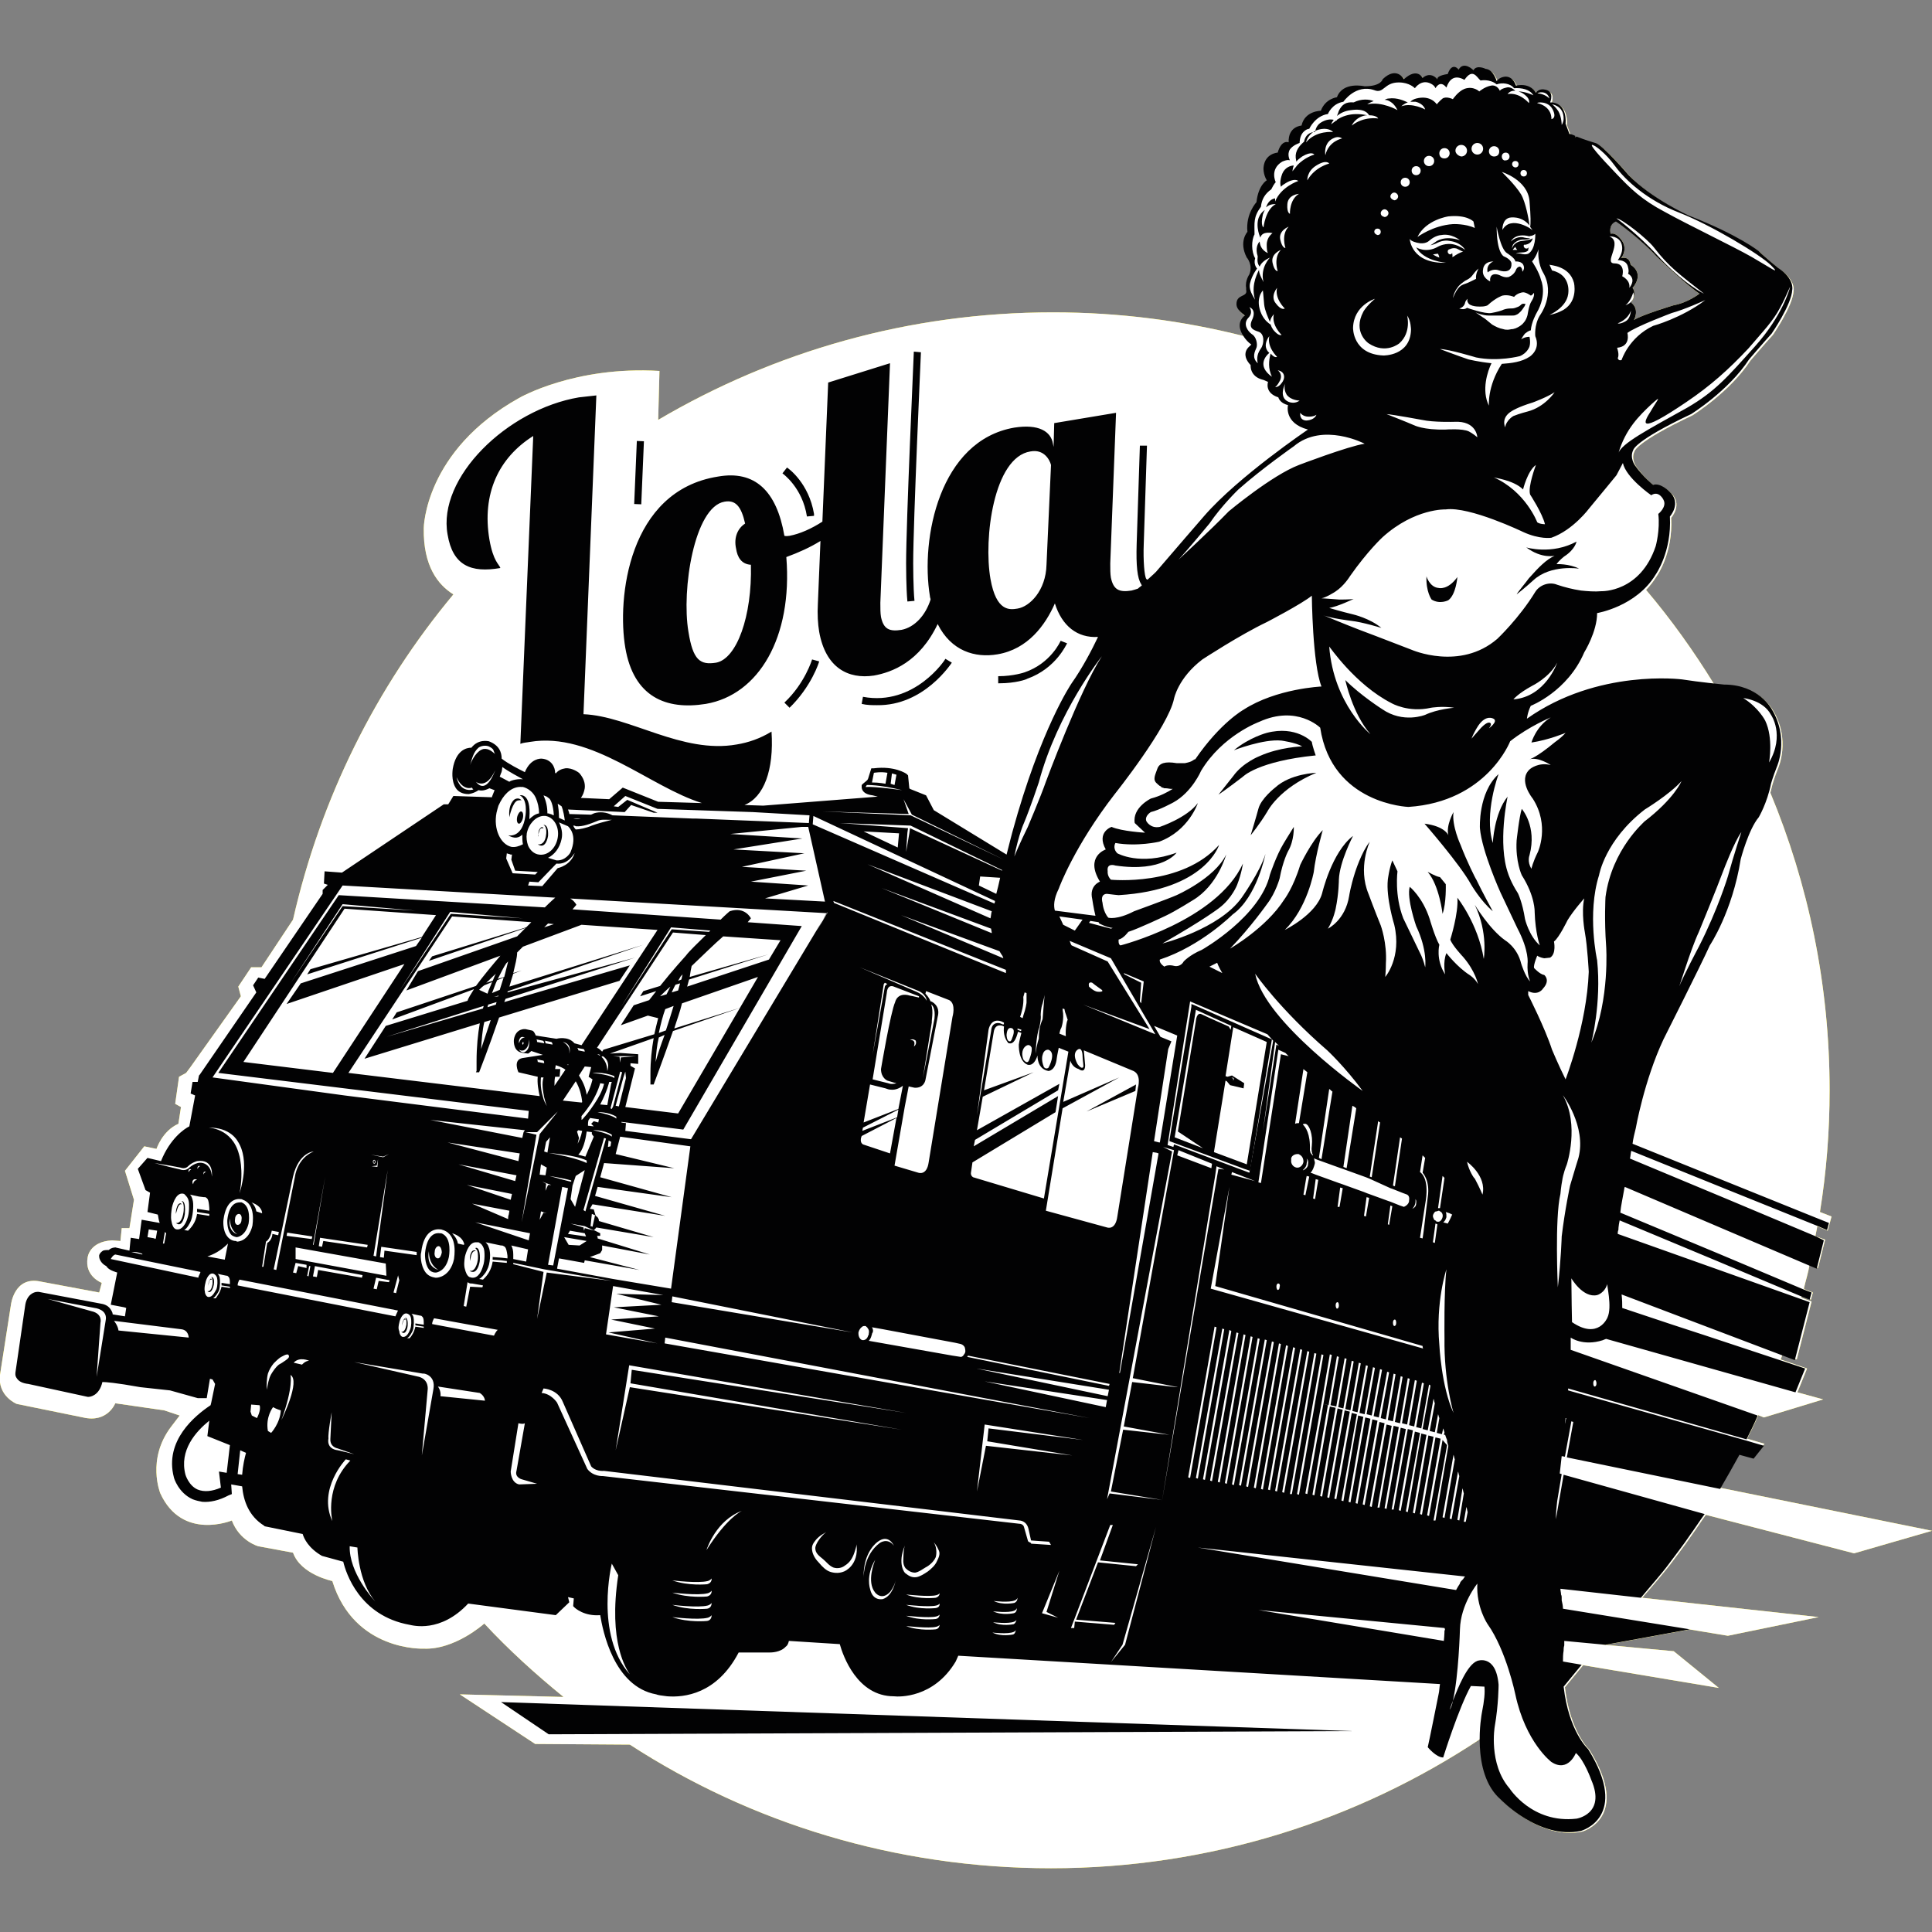 <?xml version="1.0" encoding="utf-8"?>
<!-- Generator: Adobe Illustrator 25.4.1, SVG Export Plug-In . SVG Version: 6.00 Build 0)  -->
<svg version="1.1" id="Vrstva_1" xmlns="http://www.w3.org/2000/svg" xmlns:xlink="http://www.w3.org/1999/xlink" x="0px" y="0px"
	 width="300px" height="300px" viewBox="0 0 300 300" enable-background="new 0 0 300 300" xml:space="preserve">
<rect x="0" y="0" width="300" height="300" fill="#808080" stroke="none"/>
<g>
	<path fill="#FEEB17" d="M287.9,241.2l12.1-3.5l-33-6.7c0,0,0,0,0,0l0.1,0c1-1.7,2-3.5,3-5.3l2.2,0.6l1.6-2l0.1-0.1l-2.7-0.8
		c0.6-1.2,1.2-2.4,1.7-3.6c0,0,0-0.1,0-0.1l-0.1,0c0,0,0,0,0,0l1,0.4l9.2-2.8l-4-1.1c0.5-1.2,1-2.5,1.5-3.7l-4.1-1.4
		c0.1-0.3,0.2-0.5,0.3-0.8l2.2,0.8l2.3-9l-1.6-0.6c0-0.1,0.1-0.2,0.1-0.3l0.1,0.1l1.3,0.5l0.3-1.1l-1.3-0.5l-0.1-0.1
		c0.3-1.3,0.7-2.5,0.9-3.8l0.1,0.1l1.2,0.5l1.1-4.4L282,192l-0.1-0.1c0.1-0.5,0.2-1,0.3-1.5l0.2,0.1l1.4,0.6l0.3-1.1l0,0l0.3-1.1
		l-1.8-0.7c1-6.2,1.5-12.5,1.5-18.9c0-16.4-3.3-32-9.2-46.2c0.1-0.4,0.2-0.8,0.3-1.2c0,0,0.3-1.1,0.9-2.6c0,0,2-4.4-0.8-9
		c0,0-2-3.8-7.4-3.8c0,0-0.7-0.1-1.7-0.2c-3.2-5.2-6.7-10.1-10.6-14.7c0.6-0.6,1.2-1.4,1.7-2.2c0,0,2.5-3.5,2.2-9
		c0,0,1.9-2.1-0.1-3.9c0,0-1.4-1.4-2.5-1c0,0-1.6-1.3-2.8-3c0,0-0.9-1.2-0.3-2.4c0,0,0.1-1.4,9-5.6c0,0,5.8-3.6,9-8.5
		c0,0,2.4-2.8,3.5-4c0,0,3.1-4.5,3.2-6.8c0,0,0.4-1.7-2.2-3.4c0,0-2-1.6-3-2.6c0,0-3.1-2.5-10.8-5.5c0,0-5.8-2.6-9.4-6.3
		c0,0-4.1-4.8-5.2-5c0,0-3.5-1.1-4-1.4l-0.6-1.6c0,0,0.4-3.3-2.4-3.3c0,0,0.8-1.8-0.9-2c0,0-0.8-0.2-1.3,0.5c0,0-0.8-1.6-3.1-1.1
		c0,0-0.4-1.4-1.6-1.4c0,0-0.9,0-1.4,0.7c0,0-0.5-1.8-1.7-1.9c0,0-1.4-0.7-1.9,0.2c0,0-1.5-1.5-2.3-0.1c0,0-1-1.3-1.7,0.7
		c0,0-1.7,0.2-1.6,0.8c0,0-1-1.3-2.3-0.2c0,0-0.8-1.7-2.9,0.2c0,0-1.1-2.1-3.3,0c0,0-0.2,1.1-2.8,1.1c0,0-3.4-0.8-4.3,1.7
		c0,0-1.8,0.2-2.5,2.1c0,0-2.5,0-3,2.3c0,0-2.1,0.1-2,2.6c0,0-1.1-0.5-1.7,1.6c0,0-2,0.1-2.2,2.3c0,0-0.1,1,0.5,2
		c0,0-1.3,0.7-1.6,3.4c0,0-1.7,1.8-1.4,4.6c0,0-1.4,1.5-0.1,4c0,0,1,1.1,0.4,2.6c0,0-0.7,1-0.5,2.1c0,0.1,0,0.2,0,0.3
		c0.3,1.2-1.5,0.6-1.5,2.2c0,0.4,0.1,0.9,1.3,1.8c0,0-1.4,0.9-0.5,2.7c0,0,0.1,0.1,0.2,0.3c-9.5-2.4-19.4-3.7-29.7-3.7
		c-22.4,0-43.3,6.1-61.3,16.7l0.2-7.6c-13.2-0.8-21.8,4.2-21.8,4.2c-14.7,8.2-14.8,20.2-14.8,20.2c-0.1,5.9,2.2,8.8,4.6,10.3
		c-12,14.4-20.6,31.6-24.9,50.5l-4.9,7.4l-1.6,0l-2,3l0.4,1.5l-7.9,11.1l-0.6,0.8l-1.1,0.6l-0.6,4.2l0.9,0.5l-0.4,2.6
		c-2.5,1.1-3.4,3.9-3.4,3.9l-1.9-0.4l-3,3.8l1.4,4.5l-0.7,4.4l-1.2,0l-0.2,2l-1.3-0.1c-3.6,0.2-3.8,2.7-3.8,2.7
		c-0.5,2.9,2.2,3.9,2.2,3.9l-0.4,1.5L6.3,199c-4.1-0.9-4.6,3.6-4.6,3.6L0,213.5c-0.4,3.3,2.6,4.5,2.6,4.5l10.3,2.1
		c3.8,0.9,5-2.2,5-2.2l7.6,1.1l2.4,0.8l-1.3,1.7c-3.9,5.1-1.7,10.4-1.7,10.4c3.4,7.4,11.1,4.2,11.1,4.2c1.2,3.2,4.1,4,4.1,4l5.4,1
		c1.2,3.4,6.1,4.4,6.1,4.4c3.4,11,14.2,10.5,14.2,10.5c4.8,0.2,9.3-3.8,9.4-3.9c3.8,4.1,8,7.9,12.3,11.4l-16.1-0.4l11.7,7.7
		l14.7,0.1c18.8,12.2,41.3,19.2,65.4,19.2c24.6,0,47.6-7.4,66.7-20.1c0,3,0.5,7.1,3.3,9.5c0,0,6,6.3,12.5,4.9c0,0,7.7-2.1,1.1-12.7
		c0,0-3-2.7-3.8-9.7l2.8-3.4l-1-0.2c0,0,0,0,0,0l22.1,3.7l-7-5.7l-11.8-1.1l0,0l1.3,0.1l13.1-2.4l-10.5-1.7c0,0,0,0,0,0l16.3,2.7
		l14.1-2.9l-27.4-3c1.5-1.7,3.2-3.7,4.3-5.1c1.1-1.5,2.3-3,3.3-4.5c0.8-1.1,1.5-2.2,2.3-3.3l-0.1,0l0,0L287.9,241.2z M250.9,34.3
		c0,0,4.3,3.1,6.3,5.5c0,0,4.8,4.6,6.7,5.8c0,0-1.8,1.4-4,1.8c0,0-5,1.5-6.2,2.3c0.1-0.1,0.9-1.7-0.4-2.7c0,0,0.9-1.5,0.2-2.3
		c0,0,2-2.1-0.3-3.6c0,0-0.1-1.4-1.5-1c0,0,1-1.1,0.3-2.5c0,0-0.9-1.6-1.9-1.3C250.1,36.3,249.7,34.8,250.9,34.3z"/>
	<path fill="#FFFFFF" d="M287.9,241.2l12.1-3.5l-33-6.7c0,0,0,0,0,0l0.1,0c1-1.7,2-3.5,3-5.3l2.2,0.6l1.6-2l0.1-0.1l-2.7-0.8
		c0.6-1.2,1.2-2.4,1.7-3.6c0,0,0-0.1,0-0.1l-0.1,0c0,0,0,0,0,0l1,0.4l9.2-2.8l-4-1.1c0.5-1.2,1-2.5,1.5-3.7l-4.1-1.4
		c0.1-0.3,0.2-0.5,0.3-0.8l2.2,0.8l2.3-9l-1.6-0.6c0-0.1,0.1-0.2,0.1-0.3l0.1,0.1l1.3,0.5l0.3-1.1l-1.3-0.5l-0.1-0.1
		c0.3-1.3,0.7-2.5,0.9-3.8l0.1,0.1l1.2,0.5l1.1-4.4L282,192l-0.1-0.1c0.1-0.5,0.2-1,0.3-1.5l0.2,0.1l1.4,0.6l0.3-1.1l0,0l0.3-1.1
		l-1.8-0.7c1-6.2,1.5-12.5,1.5-18.9c0-16.4-3.3-32-9.2-46.2c0.1-0.4,0.2-0.8,0.3-1.2c0,0,0.3-1.1,0.9-2.6c0,0,2-4.4-0.8-9
		c0,0-2-3.8-7.4-3.8c0,0-0.7-0.1-1.7-0.2c-3.2-5.2-6.7-10.1-10.6-14.7c0.6-0.6,1.2-1.4,1.7-2.2c0,0,2.5-3.5,2.2-9
		c0,0,1.9-2.1-0.1-3.9c0,0-1.4-1.4-2.5-1c0,0-1.6-1.3-2.8-3c0,0-0.9-1.2-0.3-2.4c0,0,0.1-1.4,9-5.6c0,0,5.8-3.6,9-8.5
		c0,0,2.4-2.8,3.5-4c0,0,3.1-4.5,3.2-6.8c0,0,0.4-1.7-2.2-3.4c0,0-2-1.6-3-2.6c0,0-3.1-2.5-10.8-5.5c0,0-5.8-2.6-9.4-6.3
		c0,0-4.1-4.8-5.2-5c0,0-3.5-1.1-4-1.4l-0.6-1.6c0,0,0.4-3.3-2.4-3.3c0,0,0.8-1.8-0.9-2c0,0-0.8-0.2-1.3,0.5c0,0-0.8-1.6-3.1-1.1
		c0,0-0.4-1.4-1.6-1.4c0,0-0.9,0-1.4,0.7c0,0-0.5-1.8-1.7-1.9c0,0-1.4-0.7-1.9,0.2c0,0-1.5-1.5-2.3-0.1c0,0-1-1.3-1.7,0.7
		c0,0-1.7,0.2-1.6,0.8c0,0-1-1.3-2.3-0.2c0,0-0.8-1.7-2.9,0.2c0,0-1.1-2.1-3.3,0c0,0-0.2,1.1-2.8,1.1c0,0-3.4-0.8-4.3,1.7
		c0,0-1.8,0.2-2.5,2.1c0,0-2.5,0-3,2.3c0,0-2.1,0.1-2,2.6c0,0-1.1-0.5-1.7,1.6c0,0-2,0.1-2.2,2.3c0,0-0.1,1,0.5,2
		c0,0-1.3,0.7-1.6,3.4c0,0-1.7,1.8-1.4,4.6c0,0-1.4,1.5-0.1,4c0,0,1,1.1,0.4,2.6c0,0-0.7,1-0.5,2.1c0,0.1,0,0.2,0,0.3
		c0.3,1.2-1.5,0.6-1.5,2.2c0,0.4,0.1,0.9,1.3,1.8c0,0-1.4,0.9-0.5,2.7c0,0,0.1,0.1,0.2,0.3c-9.5-2.4-19.4-3.7-29.7-3.7
		c-22.4,0-43.3,6.1-61.3,16.7l0.2-7.6c-13.2-0.8-21.8,4.2-21.8,4.2c-14.7,8.2-14.8,20.2-14.8,20.2c-0.1,5.9,2.2,8.8,4.6,10.3
		c-12,14.4-20.6,31.6-24.9,50.5l-4.9,7.4l-1.6,0l-2,3l0.4,1.5l-7.9,11.1l-0.6,0.8l-1.1,0.6l-0.6,4.2l0.9,0.5l-0.4,2.6
		c-2.5,1.1-3.4,3.9-3.4,3.9l-1.9-0.4l-3,3.8l1.4,4.5l-0.7,4.4l-1.2,0l-0.2,2l-1.3-0.1c-3.6,0.2-3.8,2.7-3.8,2.7
		c-0.5,2.9,2.2,3.9,2.2,3.9l-0.4,1.5L6.3,199c-4.1-0.9-4.6,3.6-4.6,3.6L0,213.5c-0.4,3.3,2.6,4.5,2.6,4.5l10.3,2.1
		c3.8,0.9,5-2.2,5-2.2l7.6,1.1l2.4,0.8l-1.3,1.7c-3.9,5.1-1.7,10.4-1.7,10.4c3.4,7.4,11.1,4.2,11.1,4.2c1.2,3.2,4.1,4,4.1,4l5.4,1
		c1.2,3.4,6.1,4.4,6.1,4.4c3.4,11,14.2,10.5,14.2,10.5c4.8,0.2,9.3-3.8,9.4-3.9c3.8,4.1,8,7.9,12.3,11.4l-16.1-0.4l11.7,7.7
		l14.7,0.1c18.8,12.2,41.3,19.2,65.4,19.2c24.6,0,47.6-7.4,66.7-20.1c0,3,0.5,7.1,3.3,9.5c0,0,6,6.3,12.5,4.9c0,0,7.7-2.1,1.1-12.7
		c0,0-3-2.7-3.8-9.7l2.8-3.4l-1-0.2c0,0,0,0,0,0l22.1,3.7l-7-5.7l-11.8-1.1l0,0l1.3,0.1l13.1-2.4l-10.5-1.7c0,0,0,0,0,0l16.3,2.7
		l14.1-2.9l-27.4-3c1.5-1.7,3.2-3.7,4.3-5.1c1.1-1.5,2.3-3,3.3-4.5c0.8-1.1,1.5-2.2,2.3-3.3l-0.1,0l0,0L287.9,241.2z M250.9,34.3
		c0,0,4.3,3.1,6.3,5.5c0,0,4.8,4.6,6.7,5.8c0,0-1.8,1.4-4,1.8c0,0-5,1.5-6.2,2.3c0.1-0.1,0.9-1.7-0.4-2.7c0,0,0.9-1.5,0.2-2.3
		c0,0,2-2.1-0.3-3.6c0,0-0.1-1.4-1.5-1c0,0,1-1.1,0.3-2.5c0,0-0.9-1.6-1.9-1.3C250.1,36.3,249.7,34.8,250.9,34.3z"/>
	<g>
		<polygon fill="#020203" points="85.2,269.3 209.9,268.8 77.8,264.3 		"/>
		<path fill="#020203" d="M127.2,102.7l-1.1-0.3c0,0-1.1,3.7-4.3,6.7l0.8,0.8C126,106.6,127.2,102.8,127.2,102.7z"/>
		<path fill="#020203" d="M147.8,102.9l-1-0.6c0,0.1-4.8,7.4-12.8,5.9l-0.2,1.1c0.8,0.2,1.7,0.2,2.4,0.2
			C143.5,109.6,147.7,103,147.8,102.9z"/>
		<path fill="#020203" d="M165.7,99.9l-1-0.4c0,0-1.5,3.5-5.6,4.9c0,0-1.7,0.6-4.1,0.6l0,1.1c0.1,0,0.1,0,0.2,0
			c2.5,0,4.2-0.6,4.3-0.7C164,103.8,165.6,100,165.7,99.9z"/>
		<path fill="#020203" d="M142,93.3c-0.2-2-0.2-5.8-0.2-5.8c0-6.4,1.2-32.6,1.2-32.8l-1.1-0.1c0,0.3-1.2,26.5-1.2,32.9
			c0,0.2,0,3.8,0.2,5.9L142,93.3z"/>
		<path fill="#020203" d="M125.3,80.2l1.1-0.1v-0.3h0c-0.8-4.8-4-7.1-4.2-7.2l-0.7,0.9C121.6,73.6,124.6,75.7,125.3,80.2z"/>
		
			<rect x="94.3" y="72.8" transform="matrix(4.200284e-02 -0.999 0.999 4.200284e-02 21.789 169.411)" fill="#020203" width="9.8" height="1.1"/>
		<path fill="#020203" d="M58.2,180.4c0-0.1,0-0.2-0.1-0.2c-0.1,0-0.1,0.1-0.1,0.2c0,0.1,0,0.2,0.1,0.2
			C58.2,180.6,58.2,180.5,58.2,180.4z"/>
		<path fill="#020203" d="M185.5,156.1l-0.5-0.2l0,0.4l-3.4,20.7l0,0.2l11.6,4.3l0.9,0.3l3.4-20.4L185.5,156.1z M182.4,176.6
			l3.3-19.8l5.5,2.5l-0.1,0.6l-0.3-0.5c0,0-3.4-1.5-4.2-1.9c-0.8-0.4-0.9,1-0.9,1l-2.8,17.2l3.9,2.6L182.4,176.6z M193.6,180.8
			l-5.1-1.9l1.8-11.1l0.2,0.1l0.5,0.6l2.1,0.5l0.1-0.8l-1.9-1.2l-0.7,0.2l-0.3-0.1l1.2-7.6l5.2,2.3L193.6,180.8z M191.5,167.6
			c0-0.2-0.2-0.2-0.3-0.2c0,0,0.4-0.2,0.4,0.2c0,0-0.1,0.2-0.2,0.2C191.5,167.8,191.5,167.6,191.5,167.6z"/>
		<polygon fill="#020203" points="176.4,168.4 168.7,172.6 176.3,169.4 		"/>
		<path fill="#020203" d="M67.6,197.6l0.1,0c0,0,1.5-0.1,2-2.4c0,0,0.6-3.1-1.2-3.7c0,0-0.1,0-0.2,0c-0.6-0.1-2,0.1-2.3,3.1
			c0,0-0.1,1.6,0.6,2.5C66.8,197.4,67.2,197.6,67.6,197.6z M67.5,194.4c0-0.5,0.3-0.9,0.6-0.9c0.3,0,0.5,0.5,0.5,1
			c-0.1,0.5-0.3,0.9-0.6,0.9C67.6,195.4,67.4,194.9,67.5,194.4z M66.6,194.3c0,2.1,1.3,2.8,1.5,2.9C66,196.6,66.6,194.3,66.6,194.3z
			"/>
		<path fill="#020203" d="M37.5,186.7c0,0-0.1,0-0.2,0c-0.5,0-1.7,0.1-2,2.7c0,0-0.1,1.4,0.5,2.2c0.2,0.3,0.5,0.4,0.9,0.5l0.1,0
			c0,0,1.3-0.1,1.8-2.1C38.6,190,39.1,187.3,37.5,186.7z M35.7,189.2c0,1.8,1.1,2.5,1.3,2.5C35.2,191.2,35.7,189.2,35.7,189.2z
			 M37.5,189.4c0,0.5-0.3,0.8-0.6,0.8c-0.3,0-0.5-0.4-0.4-0.9c0-0.5,0.3-0.8,0.6-0.8C37.4,188.5,37.6,188.9,37.5,189.4z"/>
		<path fill="#020203" d="M28.2,186.5c0.5,0.3,0.3,1.7,0.3,1.7c-0.3,2-1.2,1.7-1.2,1.7c1.1,0.9,1.4-1.4,1.4-1.4
			C28.9,186.3,28.2,186.5,28.2,186.5z"/>
		<path fill="#020203" d="M28,187c0,0,0.2,0,0.2,0c-0.1-0.2-0.3-0.2-0.5,0c-0.3,0.4-0.4,1-0.4,1.5C27.4,188.3,27.6,187.1,28,187z"/>
		<path fill="#020203" d="M32.8,198.3c0.3,0.2,0.2,1.1,0.2,1.1c-0.2,1.3-0.8,1.1-0.8,1.1c0.7,0.6,1-1,1-1
			C33.4,198.2,32.8,198.3,32.8,198.3z"/>
		<path fill="#020203" d="M32.7,198.7c0,0,0.2,0,0.2,0c-0.1-0.2-0.2-0.2-0.3,0c-0.2,0.3-0.3,0.7-0.2,1
			C32.3,199.6,32.5,198.7,32.7,198.7z"/>
		<path fill="#020203" d="M63.3,205.9c0.1-1.4-0.4-1.3-0.4-1.3c0.3,0.2,0.2,1.1,0.2,1.1c-0.2,1.3-0.8,1.1-0.8,1.1
			C63.1,207.5,63.3,205.9,63.3,205.9z"/>
		<path fill="#020203" d="M62.8,204.9c0,0,0.2,0,0.2,0c-0.1-0.2-0.2-0.2-0.3,0c-0.2,0.3-0.3,0.7-0.2,1
			C62.4,205.8,62.6,205,62.8,204.9z"/>
		<path fill="#020203" d="M74.1,193.8c-0.1-0.1-0.3,0-0.3,0c0.1,0.1,0.2,0.2,0.3,0.4c0.2,0.5,0.1,1.4,0.1,1.4
			c-0.1,0.7-0.3,1.1-0.5,1.4c-0.4,0.5-0.8,0.3-0.8,0.3c0.2,0.2,0.4,0.2,0.6,0.2c0.8-0.1,1-1.7,1-1.7
			C74.6,194.4,74.3,193.9,74.1,193.8z"/>
		<path fill="#020203" d="M73.6,194.3c0,0,0.3-0.1,0.3,0c-0.1-0.2-0.4-0.2-0.6,0c-0.3,0.4-0.4,1-0.3,1.5
			C73,195.6,73.2,194.4,73.6,194.3z"/>
		<path fill="#020203" d="M85.1,129.8c0.1-1.9-0.7-1.7-0.7-1.7c0.6,0.3,0.4,1.5,0.4,1.5c-0.2,1.8-1.3,1.5-1.3,1.5
			C84.8,132,85.1,129.8,85.1,129.8z"/>
		<path fill="#020203" d="M83.7,129.2c0-0.1,0.1-0.2,0.1-0.3c0.1-0.2,0.2-0.3,0.3-0.3c0,0,0.3,0,0.3,0c-0.1-0.2-0.3-0.2-0.4-0.1
			c0,0-0.1,0.1-0.1,0.1c-0.3,0.3-0.3,0.7-0.3,1c0,0.1,0,0.2,0,0.3C83.5,129.8,83.6,129.5,83.7,129.2z"/>
		<path fill="#020203" d="M80.4,124.3c0.1,0,0.5-0.1,0.6,0c-0.3-0.4-0.8-0.4-1.2-0.1c-0.7,0.7-0.8,1.8-0.7,2.7
			C79.1,126.8,79.6,124.5,80.4,124.3z"/>
		<path fill="#020203" d="M80.3,126.9c-0.1,0.5,0,1,0.3,1c0.2,0,0.5-0.4,0.6-0.9c0.1-0.5,0-1-0.3-1C80.7,126,80.4,126.4,80.3,126.9z
			"/>
		<path fill="#020203" d="M223.4,91.3c-1.4-0.1-1.9-1.8-1.9-1.8c-0.1,2.4,0.8,3.6,0.8,3.6c1.3,0.8,2.6,0.1,2.6,0.1
			c1.2-0.9,1.4-3.6,1.4-3.6C224.8,91.7,223.4,91.3,223.4,91.3z"/>
		<path fill="#020203" d="M242.9,86.4c1.7-1.1,1.9-2.3,1.9-2.3c-3.9,2.1-7.8,0.9-7.8,0.9c2.4,1.8,4.4,1.3,4.4,1.3
			c-1.3,0.6-2.4,1.7-4,3.5c-0.5,0.7-1.7,2.1-1.9,2.5c0,0,1.4-1.1,2.6-2.2c2.7-2.5,7.1-1.8,7.1-1.8c-1.6-0.8-3.5-0.7-3.5-0.7
			C242.1,87,242.9,86.4,242.9,86.4z"/>
		<path fill="#020203" d="M195.4,125.6c0,0-0.4,1.5-1.2,4.1c0,0,1.4-1.7,2.6-3.7c0,0,1.8-3.6,7.6-6c0,0-4,0.1-6.4,2.3
			C198,122.3,195.8,124,195.4,125.6z"/>
		<path fill="#020203" d="M226.8,131.2c0,0-1.4-3-1.1-5.1c0,0-1.2,2.1-0.8,3.6c0,0-0.5-1.4-3.7-1.8c0,0,5.5,6.3,7.2,9.4
			c0,0,1.5,2.6,3.4,4.2c0,0-1.7-3.1-2.6-5C229.2,136.6,227.7,133.6,226.8,131.2z"/>
		<path fill="#020203" d="M223.6,136.2c-0.7-0.1-2-0.9-1.9-0.8c1.8,2.1,2.3,6.5,2.3,6.5c0.6-1.7,0.5-4.6,0.5-4.6L223.6,136.2z"/>
		<path fill="#020203" d="M203.7,115.2c0,0-2.4-2.6-7-1.4c0,0-2.7,0.7-5.1,2.7c0,0,4.6-1.8,7.4-1.5c0,0,2.2,0.3,3.2,0.9
			c0,0-3.5,0.1-6.6,1.5c0,0-2.6,1-4.1,3.1c0,0-0.7,0.9-2.3,2.9c0,0,1.6-1.1,3.8-2.8c0,0,2.3-2.4,11.3-3.3
			C204.3,117.3,203.8,115.9,203.7,115.2z"/>
		<path fill="#020203" d="M268.4,184.8l13.9,5.6l1.4,0.6l0.3-1.1l-2-0.8l-28.5-11.5c0.1-0.8,0.3-1.6,0.5-2.4c0,0,1.3-7.4,4.3-13.8
			c0,0,5.8-11.5,7.2-14.6c0,0,3.5-5.2,4.8-13.4c0,0,1.2-4.6,2.8-6.5c0,0,1.3-2.2,1.9-5.2c0,0,0.3-1.1,0.9-2.6c0,0,2-4.4-0.8-9
			c0,0-2-3.8-7.4-3.8c0,0-4-0.4-6.5-0.8c0,0-13.1-1.7-24.1,6.1c0,0,0.1-1,0.6-2c0,0,5.7-2.2,8.3-8.3c0,0,2-3.2,2-6.1
			c0,0,6.1-1,9.1-6c0,0,2.5-3.5,2.2-9c0,0,1.9-2.1-0.1-3.9c0,0-1.4-1.4-2.5-1c0,0-1.6-1.3-2.8-3c0,0-0.9-1.2-0.3-2.4
			c0,0,0.1-1.4,9-5.6c0,0,5.8-3.6,9-8.5c0,0,2.4-2.8,3.5-4c0,0,3.1-4.5,3.2-6.8c0,0,0.4-1.7-2.2-3.4c0,0-2-1.6-3-2.6
			c0,0-3.1-2.5-10.8-5.5c0,0-5.8-2.6-9.4-6.3c0,0-4.1-4.8-5.2-5c0,0-1.7-0.5-2.9-1c-0.1,0.1-0.2,0.1-0.2,0.1s0-0.1,0-0.2
			c-0.4-0.2-0.8-0.3-0.9-0.3l-0.6-1.6c0,0,0.4-3.3-2.4-3.3c0,0,0.8-1.8-0.9-2c0,0-0.8-0.2-1.3,0.5c0,0-0.8-1.6-3.1-1.1
			c0,0-0.4-1.4-1.6-1.4c0,0-0.9,0-1.4,0.7c0,0-0.5-1.8-1.7-1.9c0,0-1.4-0.7-1.9,0.2c0,0-1.5-1.5-2.3-0.1c0,0-1-1.3-1.7,0.7
			c0,0-1.7,0.2-1.6,0.8c0,0-1-1.3-2.3-0.2c0,0-0.8-1.7-2.9,0.2c0,0-1.1-2.1-3.3,0c0,0-0.2,1.1-2.8,1.1c0,0-3.4-0.8-4.3,1.7
			c0,0-1.8,0.2-2.5,2.1c0,0-2.5,0-3,2.3c0,0-2.1,0.1-2,2.6c0,0-1.1-0.5-1.7,1.6c0,0-2,0.1-2.2,2.3c0,0-0.1,1,0.5,2
			c0,0-1.3,0.7-1.6,3.4c0,0-1.7,1.8-1.4,4.6c0,0-1.4,1.5-0.1,4c0,0,1,1.1,0.4,2.6c0,0-0.7,1-0.5,2.1c0,0.1,0,0.2,0,0.3
			c0.3,1.2-1.5,0.6-1.5,2.2c0,0.4,0.1,0.9,1.3,1.8c0,0-1.4,0.9-0.5,2.7c0,0,0.5,1.1,1.5,1.8l-0.3,0.3c0,0-1.5,1.1,0.2,2.9
			c0,0-0.2,1.8,2,2.3l0.7,0.3c0,0-0.6,1.7,1.6,2.4c0,0,0.2,0.9,1.5,1.2c0,0-0.7,2.8,3.1,3.8c0,0-10.8,7.3-16.1,13.4
			c0,0-5.8,6.7-7.5,8.7c0,0-0.5,0.5-1.3,1.2c-0.1,0-0.1,0-0.2-0.1c-0.3-0.4-0.5-2.9-0.4-5.4l0.5-15.3l-1.1,0l-0.5,15.3
			c-0.1,3.3,0.1,5.3,0.7,6.2c0,0.1,0.1,0.1,0.1,0.2c-0.2,0.2-0.4,0.3-0.6,0.5c-0.3,0.1-0.6,0.2-1,0.3c-1.9,0.3-2.8-0.1-3.2-2
			c-0.1-0.6-0.1-1.3-0.1-2.2l0.9-23.4l-9.6,1.6l-0.1,3.7l-0.1-0.5c-0.3-1.9-2.2-3.1-6-2.5c-11.6,2-14.6,17.2-13.1,26.2
			c0,0.2,0.1,0.3,0.1,0.5c-0.8,2.5-2.5,4.3-4.5,4.7c-1.9,0.3-2.8-0.1-3.2-2c-0.1-0.6-0.1-1.3-0.1-2.2l1.5-37.2l-9.6,3l-0.9,21.6
			c-1.7,1.1-3.5,1.9-5.1,2.2c-0.2,0-0.5,0.1-0.8,0c-1.2-7-4.6-10.2-10.3-9.2C97.5,76.2,95.8,93,97.1,100.6c1.3,7.6,6.3,9.7,12.5,8.7
			c8.2-1.4,13.5-10.3,12.5-22.8c1.9-0.7,3.7-1.5,5.3-2.5l-0.4,9.7c-0.1,1.7,0,3.2,0.2,4.4c1,5.6,4.5,7.4,8.5,6.8
			c2.8-0.5,7.1-2.1,9.9-8c2.1,4.2,5.8,5.3,9.3,4.7c4.7-0.8,7.4-4.5,8.9-7.9c1.1,3.5,3.5,5.4,6.7,5.2c-0.9,1.9-2.4,4.8-4.1,7.2
			c0,0-4.8,7-9.2,23.1c0,0-0.4,1.5-0.9,3.5l-11.3-6.9l-1.2-2.3l-2.5-1l-0.1-0.1l-0.2-2l-0.2-0.2c-0.1-0.1-1.9-1.3-5.1-0.9l-0.4,0
			l-0.5,1.6l-0.1,0.2c-0.1,0.1-0.2,0.2-0.7,0.6l-0.2,0.2l0,0.3c0,0-0.1,1.1,1.7,1.3l0.8,0.2l-17.8,1.4l-2.9-0.1
			c3-1.2,4.6-5.4,4.2-11.4c-1.8,1.1-3.6,1.7-5.4,2c-8.5,1.5-16.6-4.4-23.8-4.7l2-49.5c-0.9,0.1-1.8,0.2-2.7,0.3
			C78.7,63.6,67.9,74.2,69.5,83c0.8,4.8,3.6,6,8.2,5.2c-0.2-0.6-1.1-1-1.7-4.4c-1.2-7.1,1.4-12.7,6.8-16.1l-2,47.8
			c0.5-0.2,1-0.2,1.5-0.3c9.6-1.6,18.6,7,26.7,9.5l-6.8-0.2l-5.5-2.2l-2.1,1.8l-4.4-0.2c0.3-0.4,0.5-0.9,0.6-1.5
			c0.1-0.8-0.2-1.6-0.8-2.3l-0.1-0.1c0,0-1-0.8-2.1-0.7c-0.6,0.1-1.1,0.3-1.5,0.8c0,0-0.1-0.1-0.1-0.1c0-0.9-0.6-2.1-2.1-2.2
			c-0.1,0-1.7-0.1-2.6,2.1c-0.8-0.4-2.6-1.3-3.6-2.1c0-1-0.4-2.1-2-2.7l0,0h0c-0.1,0-1.6-0.4-2.7,1c-0.8,0-2.4,0.4-2.9,3.3
			c0,0.1-0.3,1.8,0.5,3c0.4,0.6,1.1,0.9,1.9,0.9l0.1,0c0,0,0.8-0.1,1.5-0.6c0.4,0.1,0.9,0.1,1.7-0.3l0.8,0.3l-0.4,1l0,0.1l-6-0.2
			l-0.8,1.3l-0.7,0l-15.8,10.6l-2.7-0.2l-0.1,1.9l0.6,0.2l-0.8,0.8l0,0.6l-9,13.2l-1-0.2l-0.8,1.2l0.5,1.1L31,166.9l-0.1,0.1l-0.2,1
			l-0.8,0l-0.3,1.8l0.7,0.3l-0.9,4.8c-0.8,0.4-3,1.9-4.4,5.4l-2.1-0.5l-1.5,1.7l1.2,3.3l0.7,0.4l-0.4,3l1.6,0.4
			c0.1,0.3,0.1,0.8,0.3,1.3l-2.8-0.5l-0.4,3l-1.3-0.2l-0.2,2l-2.2-0.5H18c-0.4,0-0.8,0.1-1.1,0.4c-0.3,0-0.6,0-0.9,0.1
			c-0.3,0.2-0.5,0.4-0.6,0.7l0,0.1v0.1c0,0.4,0.3,1.1,1.1,1.5c0.2,0.3,0.5,0.6,1.4,0.9l0.3,0.1l-1,5l2.1,0.4l0.3,0.1l-0.2,1.3
			l-1.9-0.3c0-0.3-0.2-0.6-0.4-0.9c-0.4-0.5-0.9-0.7-1.6-0.8l-9.5-1.8H5.8c-0.6,0-1.7,0.5-1.9,2.2l-1.5,10.3c0,0.1-0.1,0.5,0.2,0.9
			c0.3,0.5,0.9,0.8,1.8,0.9l9.2,2l0.1,0l0.1,0c0.1,0,1.6-0.1,2.1-2.3c0.5,0,2,0.1,5.9,0.8l4.6,0.5l4.3,1.2l1.4,0l0.5-3l0.4,0.1
			l0.4,0.7l-0.6,2.9l-0.1,0.4c-2.4,1.6-7.2,5.5-5.7,11.2c0,0.1,0.7,2.4,2.9,3.4c0.5,0.2,1,0.3,1.5,0.4c1.2,0.1,2.6-0.2,4.1-1L36,232
			l-0.1-1.5l1.7,0.3c0.2,2.2,1,4.6,3.4,6.1l0.1,0.1l5.9,1.2c0.2,0.7,0.9,2.2,3,3.4l3.3,0.9c0.4,1.7,2.5,8.4,10.3,9.8
			c0.5,0.1,4.8,1.3,9.1-3.3l13.6,1.8l2.1-2l-0.2-0.8l0.9,0.2l-0.1,1.2l0.2,0.2c0.1,0.1,1.5,1.4,4,1.2c0.4,2.4,2.1,11.1,8.7,12.3
			c0.2,0.1,0.8,0.2,1.7,0.3c2.6,0.2,7.7-0.3,11.1-6.8l4.8,0c0.2,0,1.7,0,2.5-0.9c0.3-0.2,0.4-0.5,0.5-0.9l7.9,0.5
			c0.5,1.8,2.7,8.1,8.4,8.1c0,0,0,0,0,0c0.8,0.1,6.2,0.3,9.6-5.4l0.4-0.9l74.8,4.4c-0.1,0.6-0.1,1.1-0.2,1.5c0,0-1.6,8-1.7,8.3
			c0,0,1.3,1.6,2.4,1.6c0,0,2.4-7.7,4.3-11.1l2.1,0.1c0.1,0.9,0,2.1-0.4,4.1c0,0-1.8,9.3,2.9,13.4c0,0,6,6.3,12.5,4.9
			c0,0,7.7-2.1,1.1-12.7c0,0-3-2.7-3.8-9.7l2.8-3.4l-2.9-0.5c0,0,0-0.1,0-0.1c0-0.5,0-1,0.1-1.6c0,0,0,0,0-0.1c0,0,0,0,0,0
			c0-0.1,0-0.4,0.1-0.7c0,0,0-0.1,0-0.1c0-0.1,0-0.1,0-0.2c0-0.1,0-0.3,0-0.4l6.4,0.6l13.1-2.4l-19.7-3.2c0-0.4-0.1-0.9-0.2-1.3
			c0-0.1,0-0.3,0-0.4c0-0.2,0-0.3-0.1-0.5c0-0.3-0.1-0.6-0.1-0.9l12.5,1.4c1.4-1.7,3.2-3.7,4.3-5.2c1.1-1.5,2.3-3,3.3-4.5
			c0.8-1.1,1.5-2.2,2.3-3.3l-21.9-6.1l-1.2,6.9c0-1,0.1-1.9,0.2-2.8l0.7-4.2l-0.3-0.1c0.1-0.8,0.2-1.7,0.3-2.7l0.5,0.1l1-5.5
			l0.3,0.1l-1,5.5l23.8,4.9c1-1.7,2-3.5,3-5.3l2.2,0.6l1.6-2l-2.7-0.8l-27.7-7.8l0,0c0-0.1,0-0.2,0-0.3l27.7,7.9
			c0.6-1.2,1.2-2.4,1.7-3.6c0,0,0-0.1,0-0.1l-29-10.2c0-0.2,0-0.3,0-0.5c0-0.1,0-0.1,0-0.2c0-0.1,0-0.2,0-0.3c0-0.1,0-0.2,0-0.3
			c0-0.1,0-0.1,0-0.2c0-0.1,0-0.3,0-0.4c0,0,1.9,1.4,5,0.4c0,0,0.2-0.1,0.5-0.2l29.4,8.3c0.5-1.2,1-2.5,1.5-3.7l-15.7-5.2l-4.9-1.6
			l-7.8-2.6c0-0.6,0-1.3-0.1-2.1l26.9,10.2l2.3-9l-29.8-10.6c0-0.2,0-0.4,0.1-0.6c0,0,0-0.6,0.2-1.5l15.1,6.3l13.1,5.5l1.3,0.5
			l0.3-1.1l-1.3-0.5l-13.3-5.6l-15.1-6.3c0.1-1.1,0.4-2.4,0.6-3.6c0,0,0-0.2,0.1-0.4l15,6.4l13.6,5.8l1.2,0.5l1.1-4.4L282,192
			l-13.8-5.8l-15.1-6.3c0.1-0.4,0.1-0.8,0.2-1.2L268.4,184.8z M111.2,102.9c-2.5,0.4-3.6-0.4-4.3-4.8c-1.1-6.5,0.9-19.4,5.6-20.2
			c1.7-0.3,2.6,0.7,3.2,3.4c-1.1,0.7-1.8,2.1-1.4,3.9c0.2,1.3,0.8,2.4,2.3,2.5C116.8,95.7,114.4,102.3,111.2,102.9z M162.5,87.7
			c-0.1,4-2.6,6.5-4.5,6.8c-1.2,0.2-3.3,0.5-4.2-4.6c-1.1-6.3,0.5-18.9,6.2-19.8c2.1-0.4,3,1.3,3.2,2.1L162.5,87.7z M16.4,205.1
			l-1.4,8.7l0.6-8.4c0,0,0.4-1.4-1.4-1.8l-6.8-1.9l7.3,1.4C14.7,203.1,16.8,203.3,16.4,205.1z M247.4,214.8c0-0.3,0.1-0.5,0.3-0.5
			c0.1,0,0.2,0.3,0.2,0.5c0,0.3-0.1,0.5-0.3,0.5C247.5,215.3,247.4,215.1,247.4,214.8z M275,111c0,0,2.2,3.1-0.3,7.4
			c0,0,0.7-3.8-0.6-6.5c0,0-1-2-3.4-3.5C270.7,108.4,273.8,108.7,275,111z M263.8,144.7c0,0,2.8-6.8,3.8-9.5c0,0,1.7-4.5,2.8-6
			c0,0-1.2,3.6-2.1,6.9c0,0-1.5,5-4.5,10.9c0,0-2.3,4.3-3.2,6.5C260.7,153.6,262.4,147.7,263.8,144.7z M240.8,111.4
			c-2.3,1.4-3,3.9-3,3.9c2.7-0.4,5.3-1.5,5.3-1.5c-0.7,0.8-1.6,1.4-1.6,1.4c-3,2.5-4,2.7-4,2.7c1.4-0.4,3.3,0.9,3.3,0.9
			c-1.9-0.5-3.2,0.6-3.2,0.6c-2,1.7,0.4,4.6,0.4,4.6c2.7,4.2,0.8,8.3,0.8,8.3c-0.8,1.6-1,2.6-1,2.6c-0.7-1.1-0.3-2.1-0.3-2.1
			c1.2-4.5-1.2-7.2-1.2-7.2c-0.4,1.2-0.8,4.9-0.8,4.9c-0.2,3.3,0.8,5.4,0.8,5.4c2.1,3.3,2,5.7,2,5.7c0.1,3.3,0.8,5.2,0.8,5.2
			c-1.7-1.5-2.3-4.1-2.3-4.1c-0.4-2.6-1.1-4-1.1-4c-1.1-1.7-1.5-3-1.5-3c-1.7-4.7-0.1-12-0.1-12c-2.1,2.6-2.3,7.2-2.3,7.2
			c-1.4-4.6,0.9-10.7,0.9-10.7c-3.2,2.9-2.9,8.4-2.9,8.4c0.3,3.6,3.2,10,3.2,10c1.1,2.3,2.6,5.5,2.6,5.5c1.9,3.6,1.6,5.5,1.6,5.5
			c-0.1,1.8,0.4,2.8,0.4,2.8c-0.8-0.8-1.4-2.8-1.4-2.8c-0.6-2.5-2.5-3.6-2.5-3.6c-2.4-1.7-4.7-5.5-4.7-5.5c2.1,4.3,1.4,8.4,1.4,8.4
			c-0.9-5.5-4.1-9.5-4.1-9.5c0.2,2.4-1.1,6.5-1.1,6.5c0.3,0.9,2,2.7,2,2.7c1.9,2.2,2.3,4.2,2.3,4.2c-0.5-0.9-1.3-1.4-1.3-1.4
			c-1.9-1.2-3.6-3.4-3.6-3.4c-0.6,1.4-0.2,3.3-0.2,3.3c-1.5-2.3-0.9-4.6-0.9-4.6c-0.7-1.2-1.5-4-1.5-4c-1.1-3.4-3.1-5-3.1-5
			c-0.5,1.8,1,6.1,1,6.1c1.8,3.8,1.4,6.4,1.4,6.4c-0.2-0.9-0.6-1.8-0.6-1.8c-1.2-2.5-2.8-5.8-2.8-5.8c-1.4-3.6-0.9-7.3-0.9-7.3
			l-0.8-1.7c-0.5,1.3-0.7,3-0.7,3c-0.3,2.8,1,7,1,7c1.2,5.1-1.4,8.1-1.4,8.1c0.1-1,0.1-2.1,0.1-2.1c0.2-3.2-0.8-5.9-0.8-5.9
			c-0.9-2.2-1.9-4.9-1.9-4.9c-1.7-4.1,0.2-8.1,0.2-8.1c-1.3,1.6-2.3,4.8-2.3,4.8c-0.7,2.2-0.9,3.6-0.9,3.6c-0.6,3.8-3.3,5.1-3.3,5.1
			c0.9-1.5,1.2-3.1,1.2-3.1c0.5-2.4,0.5-4.5,0.5-4.5c0.1-2.8,2.2-6.8,2.2-6.8c-3.3,2.5-4.8,8.9-4.8,8.9c-0.9,3.3-5.8,5.7-5.8,5.7
			c3.5-3.4,4.5-9,4.5-9c0.3-2.7,1.4-6.5,1.4-6.5c-1.8,1.8-3.5,5.4-3.5,5.4c-1.1,3.6-2.5,5.4-2.5,5.4c-2.8,4.4-8.4,7.6-8.4,7.6
			c3.2-3.3,5.8-7,5.8-7c1.3-1.7,1.9-3.9,1.9-3.9c0.5-2.7,1.3-4.2,1.3-4.2c1-1.7,0.9-3.8,0.9-3.8c-0.7,1.1-1.6,2.6-1.6,2.6
			c-1.1,1.8-2.1,4.8-2.1,4.8c-1.5,6.5-10.4,11.6-10.6,11.7c-1.9,0.8-2.8,1.8-2.8,1.8c-0.5,0.9-1.4,0.7-1.4,0.7
			c-1.1-0.3-1.6,0.1-1.6,0.1c-0.9-0.6-0.7-1.1-0.7-1.1c6.4-2.1,11.3-7,11.3-7c3.8-2.7,5.1-9.4,5.1-9.4c-0.8,2.7-3.7,6.8-3.7,6.8
			c-3.5,4.9-12.3,7.1-12.3,7.1c6.5-3.7,8.8-5.5,8.8-5.5c2-1.5,2.8-3.6,2.8-3.6c0.7-1.8,0.9-3.3,0.9-3.3c-4.1,8.9-19,12.7-19,12.7
			c-0.4-0.1-0.3-0.9-0.3-0.9c0.8-0.2,1.5-1.2,1.5-1.2c1.6-0.5,5.8-2.5,5.8-2.5c1.5-0.7,4.2-2.4,4.2-2.4c3.9-2.3,5.2-7.1,5.2-7.1
			c-1.8,3.7-7.7,6.3-7.7,6.3c-1.1,0.5-6.6,2.5-6.6,2.5c-2.7,1.4-4,1-4,1c-0.8-0.9-0.9-2.3-0.9-2.3c-0.4-1.5,0.7-1.4,0.7-1.4
			c0.7,0.1,1.8,0.2,1.8,0.2c13.5-0.8,15.6-7.8,15.6-7.8c-5.8,6.5-16.8,5.4-16.8,5.4c-0.6-0.6-0.5-1.3-0.5-1.3
			c-0.2-1.4,1.2-0.9,1.2-0.9c7.4,1.1,9.5-2,9.5-2c-5.7,2.1-9.2,0.1-9.2,0.1c-0.8-0.8-0.3-1.6-0.3-1.6c3.4,0.6,6.8-0.2,6.8-0.2
			c4.6-1.7,6-6,6-6c-1.7,2.3-5.9,3.7-5.9,3.7c-1.5,0.3-2.1-0.9-2.1-0.9c-0.3-0.8,0.7-1.4,0.7-1.4c1.3-0.3,3.5-1.5,3.5-1.5
			c2.9-1.6,4.3-4.9,4.3-4.9c3.3-5.5,9-7.6,9-7.6c5.9-2.7,9.5,0.9,9.5,0.9c1.8,11.9,13.7,12.3,13.7,12.3
			c12.2-0.8,15.8-10.2,15.8-10.2C237.4,112.8,240.8,111.4,240.8,111.4z M227.8,180.4c0,0,3.1,2.2,2.4,5.1c0,0-0.4-1-1.2-2.5
			C228.9,183,228.1,181.8,227.8,180.4z M227.9,234.8l-0.3,1.5l-0.3,0l0.4-2.3C227.8,234.2,227.8,234.5,227.9,234.8z M224,223.6
			l-2.1,11.8l-0.3-0.1l2.1-11.9l-0.8-0.2l-2.1,12l-0.3-0.1l2.1-12l-0.8-0.2l-2.1,12.1l-0.3-0.1l2.1-12.1l-0.8-0.2l-2.1,12.2
			l-0.3-0.1l2.2-12.2l-0.8-0.2l-2.2,12.3l-0.3-0.1l2.2-12.4l-0.8-0.2l-2.2,12.5l-0.3,0l2.2-12.5l-0.8-0.2l-2.2,12.6l-0.3-0.1
			l2.2-12.6l-0.8-0.2l-2.2,12.7l-0.3,0l2.2-12.7l-0.8-0.2l-2.3,12.8l-0.3-0.1l2.3-12.9l-0.8-0.2l-2.3,12.9l-0.3-0.1l2.3-13v0
			l-0.8-0.2l-2.3,13.1l-0.3-0.1l2.3-13.1l-0.8-0.2l-2.3,13.2l-0.3-0.1l2.3-13.2l-0.8-0.2l-2.3,13.3l-0.3-0.1l2.4-13.4l-0.8-0.2
			l-2.4,13.4l-0.3-0.1l2.4-13.5l-0.8-0.2l-2.4,13.6l-0.3-0.1l2.4-13.6l-0.8-0.2l-2.4,13.7l-0.3-0.1l2.4-13.7l-0.9-0.2l-2.4,13.8
			l-0.3-0.1l2.4-13.9l-0.7-0.2l-2.5,14l-0.3-0.1l2.5-14l0,0l1.3-7.6l0.3,0.1l-1.3,7.6l0.8,0.2l1.3-7.6l0.3,0.1l-1.3,7.5v0l0.9,0.2
			l1.3-7.5l0.3,0.1l-1.3,7.5l0.8,0.2l1.3-7.4l0.3,0.1l-1.3,7.4l0.8,0.2l1.3-7.4l0.3,0.1l-1.3,7.4l0.8,0.2l1.3-7.3l0.3,0.1l-1.3,7.3
			l0.8,0.2l1.3-7.3l0.3,0.1l-1.3,7.2l0.8,0.2l1.3-7.2l0.3,0.1l-1.3,7.2l0.8,0.2l1.3-7.1l0.3,0.1l-1.3,7.1l0.8,0.2l1.2-7.1l0.3,0.1
			l-1.2,7.1l0.8,0.2l1.2-7l0.3,0.1l-1.2,7l0.8,0.2l1.2-7l0.3,0.1l-1.2,6.9l0.8,0.2l1.2-6.9l0.3,0.1l-1.2,6.9l0.8,0.2l1.2-6.8
			l0.3,0.1l-1.2,6.8l0.8,0.2l1.2-6.8l0.2,0.1c0,0.1,0,0.1,0,0.2l-1.2,6.6l0.8,0.2l0.9-4.9c0.1,0.2,0.1,0.5,0.2,0.7l-0.8,4.3l0.8,0.2
			l0.5-2.8c0.1,0.2,0.1,0.4,0.2,0.6l-0.4,2.3l0.8,0.2l0.2-0.9c0.1,0.2,0.1,0.4,0.2,0.6l-0.1,0.4l0.2,0c0.1,0.3,0.2,0.6,0.3,0.8
			c0,0,0,0,0,0.1c0,0,0,0,0,0.1v0c0,0.1,0.1,0.4,0.2,0.7l-2,11.6l-0.3,0l2.1-11.7L224,223.6z M182.3,177.7l-0.1,0.4l-0.9-0.3
			l3.5-22.3l12,5.1c0.3,0.3,0.6,0.7,0.9,1l-3.7,20.5L182.3,177.7z M188.2,180.7l-0.1,0.7l-5.3-2l0.2-0.8L188.2,180.7z M166.5,226
			l-13.4-1.5l-1.4,7.1l1.2-10.4l15.3,2.4l-14.7-1.8l-0.2,2L166.5,226z M103.2,208.6l0.1-0.9l65.9,12.5L103.2,208.6z M140,222
			l-42.2-6.6l-2.2,9.8l2.1-13.2l43,7.4l-42.6-6.7l-0.2,2.1L140,222z M79.7,196.3c0-0.1,0-0.1,0-0.2l4.8,1l10.5,1.8l-10.1-1.3
			l-1.5,7.2l1-7.3L79.7,196.3z M64.5,205.8l1.3,0.2c0,0.1,0,0.1,0,0.2l-1.3-0.2c-0.2,0.9-0.6,1.5-0.9,1.8l-0.4,0
			c0.4-0.2,0.7-0.8,0.9-1.2c0.2-0.6,0.2-1.7,0.1-2.1c-0.1-0.3-0.2-0.4-0.3-0.5l0.9,0.2v0l0.5,0.1l0.1,0c0.2,0.2,0.4,0.2,0.4,1.1v0.3
			l-1.3-0.2C64.5,205.5,64.5,205.7,64.5,205.8z M45.9,195.5l0-1.8l14,2.5l0.1,1.9L45.9,195.5z M56.3,198l-0.1,0.4l-6.8-1.2l-0.2,1.1
			l-0.6-0.1l0.3-1.6L56.3,198z M44.5,191.9l0.1-0.5l3.9,0.6l-0.1,0.4L44.5,191.9z M45.4,193.2L45.4,193.2L45.4,193.2L45.4,193.2z
			 M41.3,192.8c0.5-0.3,0.8-1.1,0.9-1.7l1.1,0.2l-0.1,0.5c-0.2,0-0.4-0.1-0.9-0.2c0,0.3-0.2,1.1-0.8,1.4l-0.6,3.7l-0.2,0L41.3,192.8
			z M39.8,188.1c-0.1-0.8-0.7-1.4-0.8-1.4c1.8,0.6,1.7,1.7,1.7,1.7L39.8,188.1z M45.5,182.7c0.9-3.8,3.2-3.9,3.2-3.9
			c-2.6,1.1-2.9,3.9-2.9,3.9l-2.9,14.5l-0.4-0.1L45.5,182.7z M50.5,182.7l-1.8,10.6l-0.1,0L50.5,182.7c0-0.5,0-0.7,0-0.7
			C50.5,182.4,50.5,182.7,50.5,182.7z M57.1,193.3l-0.1,0.4l-6.8-1l-0.2,0.9l-0.5-0.1l0.2-1.3L57.1,193.3z M48,196.6l0.2,0l-0.3,1.6
			l-0.2-0.1L48,196.6z M47.6,196.9l-1.3-0.3l-0.3,1.1l-0.5-0.1l0.4-1.5l1.7,0.3L47.6,196.9z M58.5,181l0.2-1l-0.1,1.2l-0.9-0.1
			L58.5,181z M57.9,180.4c0-0.2,0.1-0.3,0.2-0.3c0.1,0,0.2,0.1,0.2,0.3c0,0.2-0.1,0.3-0.2,0.3C58,180.7,57.9,180.5,57.9,180.4z
			 M60.2,181.7l-1.8,13.4L58,195L60.2,181.7z M59.5,179.7l-1.9-0.4l1.9,0.3l0.9-0.4L59.5,179.7z M58.4,198.4l2.1,0.4l-0.1,0.3
			l-1.6-0.2l-0.3,1.3l-0.5-0.1L58.4,198.4z M59.7,194.2l-0.1,1.1l-0.6-0.1l0.2-1.6l5.5,0.8c0,0.1,0,0.3,0,0.5L59.7,194.2z M61.8,198
			l0.2,0.8l-0.5,2l-0.4-0.1l0.7-2.6L61.8,198z M62,205.4c0.1-0.6,0.6-1.7,1.3-1.4c0,0,0,0,0,0c0.2,0.1,0.4,0.2,0.5,0.6
			c0.1,0.4,0.1,1.3-0.1,1.8c-0.2,0.5-0.5,1.2-1.1,1.2c-0.4,0-0.6-0.6-0.6-0.9C61.8,206.3,61.9,205.8,62,205.4z M65.4,194.5
			c0.4-3.5,2.2-3.7,3-3.6c0.2,0,0.3,0.1,0.4,0.1c2.4,0.8,1.7,4.3,1.7,4.5c-0.6,2.8-2.6,2.9-2.7,2.9c-0.1,0-0.1,0-0.2,0
			c-0.6-0.1-1.1-0.3-1.5-0.8C65.2,196.4,65.3,194.6,65.4,194.5z M81.6,175.8l1.8,0l2.8-2.8l0.4-0.4l-0.3,0.4l-2.5,3.1L81,189.8
			l2.3-13.6L81.6,175.8z M53.5,141.1l14.2,1l-2.2,3.4l-17.3,5l-0.5,0.8l17.8-5.7l-0.9,1.3l-17.9,5.8l-2.2,3.2l18.3-6.2l-11.1,16.9
			l-13.9-1.7L53.5,141.1z M45.1,152.7l8.1-12.3l11.3,1l-11.3-0.7L45.1,152.7z M69.9,141.6l11.3,1L70,141.9l-8,12L69.9,141.6z
			 M70.2,142.3l12.3,0.9c-0.3,0.3-0.5,0.5-0.8,0.8l-14.6,4.5l-0.5,0.7l15-5.1c-0.5,0.5-0.9,0.9-1.3,1.3l-15.4,5.4l-1.8,3l14.6-5.4
			c-1.2,1.4-2.7,3.2-3.8,4.7l-12.3,4.1l-0.7,1.1l12.7-4.7c-0.5,0.8-0.9,1.4-1,1.8l-12.7,3.9l-3.3,5.1l17.9-5.5
			c-0.3,1.7-0.5,3.7-0.5,5.9l0,1.5l-0.1,0.2h0v0.1l0-0.1l0.5,0c0,0,1.6-4.1,3.1-8.5l18.7-5.7l1.6-2.4l-19.5,5.7
			c0.1-0.2,0.1-0.3,0.2-0.5l20.1-6.4l-19.8,5.4c0-0.1,0-0.1,0.1-0.2l21-7.2l-20.8,6.5c0.2-0.7,0.4-1.4,0.6-2l1.3-0.5l-1.3,0.4
			c0.3-1.3,0.6-2.4,0.6-3.2c0.3-0.3,0.6-0.6,0.9-0.9l9.1-3.4l11.8,0.8l-11.8,17.9l-1.1-0.3c-1-1.2-2.8-0.7-2.8-0.7l-3.2-0.5
			c-0.1-0.2-0.3-0.8-0.7-0.8l-0.9-0.2c0,0-1.5-0.2-1.8,1.6c0,0-0.2,1.6,1,2l0.4,0.1l0.8,0.1c0,0,0.2-0.1,0.5-0.4l1.8,0.6l-3.2,0.5
			c-1.5,0.3-0.6,2.2-0.6,2.2l3,0.7c-0.1,1,0.1,2.1,0.3,3l-29.7-3.6L70.2,142.3z M76.4,152.5c-0.2,0.6-0.5,1.1-0.7,1.8l-1.3-0.6
			c0.2-0.2,0.5-0.5,0.8-0.7L76.4,152.5z M75.5,152.6c0.5-0.4,0.9-0.9,1.5-1.4c-0.2,0.3-0.3,0.7-0.5,1.1L75.5,152.6z M75.1,156.2
			c0,0.1-0.1,0.3-0.1,0.4L60,161L75.1,156.2z M75.2,158.7l1-0.3c-0.6,1.8-1.1,3.3-1.5,4.5C74.8,161.4,74.9,160,75.2,158.7z
			 M75.7,156.4c0-0.1,0.1-0.3,0.1-0.4l1.3-0.4c0,0.1-0.1,0.3-0.1,0.4L75.7,156.4z M76.7,154.8l0.7-0.2c0,0,0,0,0,0.1L76.7,154.8z
			 M76.4,154.2c0.3-0.7,0.5-1.4,0.8-2l1-0.4c-0.2,0.6-0.4,1.3-0.6,1.9L76.4,154.2z M77.3,152c0.5-1,0.9-1.8,1.3-2.4
			c0.1-0.1,0.2-0.2,0.3-0.3c-0.2,0.8-0.4,1.6-0.6,2.4L77.3,152z M84.5,144c0.2-0.2,0.4-0.4,0.6-0.6l0.9,0.1L84.5,144z M121.2,146
			l-1.8,3l-12.7,4.2c0.1-0.4,0.2-0.7,0.3-1.1l12.3-3.9l-12.2,3.5c0.1-0.7,0.2-1.3,0.3-1.7c1.8-1.7,3.5-3.4,4.9-4.6L121.2,146z
			 M112.7,144.9C112.8,144.8,112.8,144.8,112.7,144.9l2.8,0.2L112.7,144.9z M132.4,206.9l-28.1-4.7l0.1-0.9L132.4,206.9z
			 M126.8,144.6l1.6-2.9l0.1,0L126.8,144.6z M104.2,200.1l-9-1.5l0,0l-8.7-1.6l0.3-1.6l3.9,0.7l0.1-0.4l8.5,1.5l-7.7-2l1.6-0.6
			l0.3-0.5l0-0.7l7.4,1.4l-8.1-2.5l0-0.2l-0.1-0.2h0.5l0-0.4l-1-0.5c0.2-0.1,0.3-0.3,0.4-0.4l8.9,1.5l-8.5-2.5
			c0-0.6-0.5-0.8-0.5-0.8l-0.3-1l-0.6-0.1L92,187l11.3,1.8l-10.9-3.1l0.4-1.4l11.5,1.6l-11.1-3.1l0.6-2.2l10.9,0.8l-9.1-2.2l0.7-2.7
			l10.9,1.5L104.2,200.1z M83.4,187.9l1.5,0.5l-0.5-0.1l-0.6,1.1l0.2-1.3L83.4,187.9z M91.1,180.2l0,0.4c0,0-1.4-0.8-6-1.6l0,0
			l-0.6-0.2l0.3-1.5l0.6-0.7L85,179C85.7,179.1,89.2,179.3,91.1,180.2z M86.2,166l0.1-0.6c0.6,0.2,1.1,0.4,1.5,0.7l-1.7,2.5
			c0-0.5,0-1,0.1-1.4l0.7,0L87,166L86.2,166z M87.4,161.8c1.5,0.3,1,1.8,1,1.8C88.6,162.4,87.6,161.9,87.4,161.8z M88.3,165.3
			l-0.1,0.1c-0.1-0.1-0.2-0.1-0.2-0.1L88.3,165.3z M89.4,167.9c0.6,1,0.9,2.2,1,3.2c0,0,0,0.1-0.1,0.1l-2.9-0.3L89.4,167.9z
			 M92,167.6c0,0-0.2,1.1-0.9,2.4c-0.2-1.3-0.7-2.2-1.2-3l0.9-1.4l1,0.1l-0.4,1.5L92,167.6z M102.3,160.4c0.3-1.4,0.6-2.6,1-3.7
			l1.3-0.5c-0.4,1.3-0.8,2.6-1.2,3.8L102.3,160.4z M103.2,160.7c-0.6,1.6-1.1,3.1-1.4,4.2c0.1-1.4,0.2-2.6,0.5-3.8L103.2,160.7z
			 M102.5,154.7c0.5-0.5,1-1,1.6-1.5c-0.2,0.4-0.4,0.8-0.6,1.2L102.5,154.7z M104.3,154.1c0.2-0.4,0.4-0.9,0.6-1.2l0.7-0.2
			c-0.1,0.4-0.2,0.7-0.3,1.1L104.3,154.1z M105.3,152.3c0.1-0.2,0.3-0.5,0.4-0.7c0.1-0.1,0.2-0.2,0.3-0.3c-0.1,0.3-0.1,0.5-0.2,0.8
			L105.3,152.3z M102.5,153.1l-2.6,0.8l-0.5,0.8l2.5-0.8c-0.4,0.5-0.8,1-1.1,1.4l-2.4,0.8l-2,3.1l4.2-1.5l1.6,0.4
			c-0.2,0.8-0.4,1.6-0.6,2.5l-7.9,2.4l-0.2,0.3c-0.3-0.3-0.5-0.5-0.8-0.6l11.8-17.9l5.1,0.4c-1.2,1.2-2.5,2.4-3.1,3.2
			C106.5,148.4,104.4,150.7,102.5,153.1z M94.3,166.3c0-1.1-0.5-1.8-0.9-2.2l0.2-0.1C94.9,164.8,94.3,166.3,94.3,166.3z M93.2,163.8
			l-0.1,0.1c-0.2-0.1-0.3-0.2-0.4-0.2C93,163.7,93.1,163.8,93.2,163.8z M95.4,167.1l0,0.3c0,0-0.6-0.5-3.4-0.8
			C91.9,166.6,93.7,166.4,95.4,167.1z M92.1,175.5c0,0,1.6-0.1,2.9,0.7l0,0.3C95,176.5,94.6,176,92.1,175.5z M94.9,177.3l-0.1,0.7
			l-0.4,0.1l0.1-1L94.9,177.3z M88.7,183.5c0,0-0.2,0-3.4-0.9c0,0,2,0.3,3.4,0.7L88.7,183.5z M88.9,184.1l0.5-1.5l1.4-0.9l-1.5,5.7
			l-0.7-1.2L88.9,184.1z M91.1,192.7l-1.1,0.7l-1.7-0.1l-0.7-1.2L91.1,192.7z M88.2,191.6l0.3-0.5l2.3,0.4l0.2,0.5L88.2,191.6z
			 M90.8,190.7l-0.1,0.4l-0.1-0.5l-2-0.6l2.2,0.4l1.5,0.7L90.8,190.7z M92,190.5c0,0-0.1-0.1-0.3-0.1l0.2-1.9c0,0,0.3,0.1,0.5,0.2
			L92,190.5z M90.9,188.1l-0.3-0.2l3.2-11.2l0.3,0.1L90.9,188.1z M89.6,175.7c0.1-0.1,0.1-0.1,0.2-0.2l0.6,0.1c-0.2,1-0.5,1.6-0.7,2
			l0.2-0.9L89.6,175.7z M92.3,171.4c-0.6,0.9-1.2,1.7-1.6,2.1c-0.2,0.3-0.4,0.4-0.4,0.4l0-0.5v-0.1c0.6-0.7,1.1-1.4,1.5-2
			c1.1-1.8,1.4-3.1,1.4-3.1l0.6,0.1C93.5,169.5,92.9,170.5,92.3,171.4z M94.6,168l0.4,0l-0.1,0.3l-0.6,3.3l-1.1-0.1
			C94.3,169.4,94.6,168,94.6,168z M92.2,174.9l-0.9-0.1c0-0.3,0-0.6,0.1-0.9c0.1-0.1,0.2-0.2,0.2-0.3l1.4,0.2l-0.1,0.5l-0.7-0.2
			l-0.4,0.4L92.2,174.9z M91.1,175.7l0.8,0.1l0,0.3l0.3,0.4l-1.3,3.1l-1.1-0.3C90.5,178.6,90.9,177.2,91.1,175.7z M92.8,172.7
			c0,0,1.6-0.1,2.9,0.7l0,0.3C95.7,173.7,95.3,173.2,92.8,172.7z M95,172.2l-0.2-0.1l0.1-0.4l1.4-5.3l0.3,0.1l-1.4,5.3L95,172.2z
			 M96.4,164.2l-0.1,0.8l-0.1-0.9l-1-0.1h3.6L96.4,164.2z M89.8,163.1L89.8,163.1c0-0.3-0.2-0.4-0.2-0.4l0.4,0.1l0.6,0.1
			c0.2,0.1,0.2,0.4,0.2,0.4L89.8,163.1z M84.9,181.3l-0.2,1.2l-0.9-0.1l0.2-1.6L84.9,181.3z M84.7,184.9l0.1-1.1l-0.6-0.3l1.4,0.5
			l-0.5,0L84.7,184.9z M87.3,184.3l0.9,0.2l-2.3,12l-0.8-0.1L87.3,184.3z M96.1,171.8l-0.5-0.1l1.2-4.4l0.3-0.9l0.1,1L96.1,171.8z
			 M98.6,165.9l-0.7-0.4l0-0.4l1.2,0.1l0-1.5l-2.8-0.2l-1.6,0.1l6.8-2.4c-0.3,1.7-0.5,3.5-0.5,5.5l0,1.5l0,0.2l0,0v0.1l0-0.1l0.5,0
			c0,0,1.5-4,3-8.3l10.4-3.6l-9.6,16.4l-8.2-1L98.6,165.9z M104.7,159.7c0.4-1.3,0.9-2.6,1.2-3.9l11.8-4.1l-2.8,4.8L104.7,159.7z
			 M110.1,144.7l-5.8-0.4l-7.9,12.1l7.8-12.4l6.1,0.5C110.2,144.6,110.2,144.6,110.1,144.7z M84.5,165.1l-1-0.2
			c0-0.3-0.1-0.4-0.1-0.4l1,0.2C84.5,164.8,84.5,165.1,84.5,165.1z M83.4,161.8c0-0.3-0.1-0.4-0.1-0.4l1,0.2
			c0.2,0.1,0.2,0.4,0.2,0.4L83.4,161.8z M84,167.3l0.4,0c-0.3,0.9-0.1,2.1,0.1,3.1c0.2,0.8,0.4,1.4,0.5,1.5
			c-0.3-0.5-0.6-1.1-0.7-1.6C83.8,168.7,84,167.3,84,167.3z M84.7,162c0-0.3-0.1-0.4-0.1-0.4l1,0.2c0.2,0.1,0.2,0.4,0.2,0.4
			L84.7,162z M80.6,162c-0.1-0.4,0.1-0.7,0.1-0.7c0.2-0.5,0.8-0.2,0.8-0.2C80.8,161.1,80.6,162,80.6,162z M81.3,162
			c0,0.1-0.1,0.2-0.1,0.2c-0.1,0-0.1-0.1-0.1-0.2c0-0.1,0.1-0.2,0.1-0.2C81.3,161.8,81.3,161.9,81.3,162z M81.3,163.1
			c0,0,0.9-0.3,0.8-1.7c0,0,0.4,1.5-0.7,2c0,0-0.7,0.2-1-0.9C80.4,162.7,80.6,163.3,81.3,163.1z M81.3,175.8l-0.2,0.9l-14.3-2.8
			l14.7,1.6L81.3,175.8z M72.5,184l7,1.4l-0.2,0.9L72.5,184z M79.1,188l-0.1,0.6c-0.1,0.2-0.1,0.5-0.1,0.7l-5.6-2.4L79.1,188z
			 M71.2,180.8l9,1.7l-0.2,0.9L71.2,180.8z M69.5,177.4l11.2,1.7l-0.2,1.2L69.5,177.4z M70.2,191.5c1.6,0.5,1.8,1.4,1.9,1.7
			c0,0-0.1,0.1-0.1,0.1l-0.9-0.2C71,192.3,70.3,191.6,70.2,191.5z M73.3,198.4c-0.1,0-0.3-0.1-0.4-0.1c-0.4-0.2-0.6-0.8-0.7-1.2
			c-0.2-0.6-0.1-1.4,0-2c0.2-0.8,0.7-2.2,1.7-2.2c0.1,0,0.3,0,0.4,0c0,0,0,0,0,0c0.4,0.2,0.6,0.4,0.8,0.9c0.2,0.5,0.2,2-0.1,2.8
			C74.8,197.3,74.3,198.5,73.3,198.4z M75,199.6l-0.1,0.3l-1.9-0.1l-0.6,3.1l-0.4-0.1l0.6-3.7c0.2,0.1,0.3,0.2,0.5,0.2
			c0.1,0,0.1,0,0.2,0L75,199.6z M73.8,189.8l8.5,1.7l-0.2,1.1L73.8,189.8z M82,194l-0.3,1.9l-2-0.4c0-0.4,0-0.6,0-0.7
			c0-0.6-0.1-1-0.3-1.4L82,194z M95.2,199.7l7.8,1.4l-7.3-0.2l7,1.7l-7.4,0.4l7,1.4l-7.4,0.5l6.8,1.4l-7.2,0.6l7.6,1.7l-8-1.4
			L95.2,199.7z M137.7,154.2c0.1-1.5,1.1-1,1.1-1l3.9,1.5l0,0.2c-0.8-0.2-1.4-0.3-1.4-0.3c-2-0.6-2.3,1-2.3,1
			c-0.7,1.5-2.2,10.4-2.2,10.4c0,1.4,1,1.8,1,1.8c0.4,0.1,0.9,0.3,1.4,0.4c-0.3,0.1-0.8,0.2-1.3,0l-2.4-0.6L137.7,154.2z
			 M135.5,163.8l1.7-10.8c0-0.2,0.1-0.3,0.2-0.4l0.4,0.2c-0.3,0.1-0.4,0.4-0.4,0.4L135.5,163.8z M141.3,161.5
			c0.5-0.3,0.9,0.1,0.9,0.1c0.2,0.6-0.3,0.9-0.3,0.9c0.1-0.2,0.1-0.5,0.1-0.5C142,161.4,141.3,161.5,141.3,161.5z M137.5,169
			c0.3,0.1,0.5,0.2,0.8,0.2c0.8,0.1,1.5-0.3,1.9-0.6l-0.7,3.6l-5.4,2.1l1-5.9L137.5,169z M139.5,172.3l-0.2,1.2l-5.4,2.1l0.1-0.5
			L139.5,172.3z M139.2,173.6l-1,5.5l-4.2-1.4c-0.5-0.3-0.3-1-0.3-1l0.1-0.3L139.2,173.6z M135.5,206.3c0-0.1-0.1-0.1-0.1-0.2
			l1.7,0.3l11.2,2.1l0.9,0.2c0.3,0.1,0.5,0.3,0.6,0.5c0.1,0.3,0.1,0.6,0.1,0.6c0,0.2-0.1,0.4-0.2,0.5c-0.2,0.4-0.5,0.4-0.5,0.4
			l-1.3-0.2l-11.3-2l-1.7-0.3c0.2-0.2,0.3-0.4,0.4-0.7c0-0.1,0.1-0.2,0.1-0.4C135.6,206.8,135.6,206.6,135.5,206.3z M147.9,157.9
			l-3.7,22.6c-0.3,2.1-1.6,1.6-1.6,1.6l-3.7-1.1l1.6-9.2l0.2-0.1l-0.2,0.1l0.6-3.1c0.5,0.1,0.9,0.2,0.9,0.2c1.5,0.1,1.7-1.2,1.7-1.2
			l1.9-9.8c0.5-1.8-1-2.4-1-2.4c0,0-0.1,0-0.1,0c-0.2-0.5-0.5-0.9-0.8-1.2l0.1-0.4l3.6,1.4C148.5,155.9,147.9,157.9,147.9,157.9z
			 M144.6,156c0.1,0,0.7,0.5,0.5,2.2l-1.8,9.2l1.4-8.7C144.6,158.7,145,157,144.6,156z M143.9,155.4c0,0-0.4-0.9-1.6-1.4l-8.8-3.8
			l9.2,3.7C142.7,153.9,143.8,154.4,143.9,155.4z M133.9,206c0.1-0.1,0.3-0.1,0.4-0.1c0.1,0,0.2,0,0.2,0.1c0.1,0.1,0.2,0.1,0.2,0.2
			c0.2,0.2,0.3,0.5,0.2,0.9c0,0.1,0,0.2-0.1,0.3c-0.1,0.4-0.4,0.7-0.8,0.7h0c-0.4,0-0.7-0.5-0.7-1c0-0.1,0-0.1,0-0.2
			C133.4,206.5,133.6,206.2,133.9,206z M152.9,214.5l19,2.9l-0.2,1.1L152.9,214.5z M151.6,212.5l20.6,3.3l-0.2,1L151.6,212.5z
			 M150.2,210.7c0-0.1,0.1-0.1,0.1-0.2l22,4.4l-0.1,0.3L150.2,210.7z M151.2,178l0.2-1l12.9-7.7l0.2-1l-12.8,7.2l0.9-5.2l7.9-3.8
			l-7.7,2.8l1.5-9c0.2-1.5,1.4-1,1.4-1l0.2,0.1c-0.1,0.8,0,1.8,0.7,2.6c0,0,0,0,0,0c0,0,0.1,0,0.1,0c0.4,0.1,0.9-0.1,1.3-1.5
			c0,0,0-0.1,0.1-0.3l0.5,0.2c-0.1,0.4-0.3,1.1-0.4,1.8h0c0,0-0.1,2.5,1.3,3.1c0,0,1,0.5,1.6-1.4c0,0-0.1,2.1,1.7,2.4
			c0,0,1.1,0,1.3-2c0,0,0.1-0.7,0.3-1.6l1.5,0.6l-3.8,22.8l-11-3.3c-0.5-0.3-0.3-0.9-0.3-0.9l0.2-1.4l12.9-7.8l0.4-2.5L151.2,178z
			 M151.7,173.2l1.8-13.3c0,0,0.3-1.9,2-1.3l0.4,0.2c0,0.1,0,0.2-0.1,0.3l-0.5-0.2c0,0-1.3-0.4-1.4,1.2L151.7,173.2z M159.4,155.7
			c0,0-0.1,0.9-0.5,2c0,0.1-0.1,0.3-0.1,0.4l-0.4-0.2c0.2-0.6,0.6-1.8,0.5-3.1c0,0,0.1-0.3,0.2-0.7l0.3,0.1
			C159.4,154.8,159.4,155.3,159.4,155.7z M160.2,162.7c0.1,0.7-0.4,1.9-0.4,1.9c-0.3,0.8-0.9-0.1-0.9-0.1c-0.5-1.4,0.3-2,0.3-2
			C159.9,161.9,160.2,162.7,160.2,162.7z M158.6,159.9c0,0.1,0,0.1-0.1,0.2l-0.5-0.2c0-0.1,0-0.2,0-0.2L158.6,159.9z M161.6,157.6
			c0,0,0-1,0.3-1.8c0,0,0.2-0.7,0.3-1.3c0,0-0.2,2.3-0.3,3.7c0,0.2-0.6,1-0.6,3.1c0,0-0.3,0.8-0.5,2.3c0,0,0.1-2.9,0.6-4.1
			C161.4,159.4,161.7,158.3,161.6,157.6z M162.8,163c1.3,0.5,0,2.8,0,2.8c-0.4,0.3-0.7-0.1-0.7-0.1c-0.5-1.2-0.2-1.9-0.2-1.9
			C162.1,162.9,162.8,163,162.8,163z M172.5,148.8l6.9,11.8l-11.2-4.6c0,0,0,0,0,0l10.3,3.8l-6.5-10.5l-5.6-2.5
			c-0.1-0.1-0.2-0.4-0.3-0.7L172.5,148.8z M169.1,143.3l0.2-0.3l1.3,0.2c0,0.1,0.1,0.2,0.1,0.2c0,0,1.1,0.6,2.1,0.7
			c0,0-0.1,0-0.3,0.1L169.1,143.3z M174.6,151.3l-0.1-0.2l3.1,1.3l-0.4,3.4l-0.2-0.3l0.2-2.9L174.6,151.3z M168.2,165.7
			c-0.3,0.4-0.9-0.5-0.9-0.5c-1-1.9,0.2-2.3,0.2-2.3c0.6-0.2,0.6,1.1,0.6,1.1C168.1,164.7,168.3,165.5,168.2,165.7z M169.6,152.6
			c0.6,0.5,1.1,0.8,1.2,0.9c1,0.6-0.3,0.5-0.3,0.5c-0.6,0-1.4-0.8-1.4-0.8C168.9,152.3,169.6,152.6,169.6,152.6z M165.7,145.2
			C165.7,145.2,165.7,145.2,165.7,145.2l0.7,0.3L165.7,145.2z M166.9,144.5l-1.8-0.9c-0.2-0.4-0.4-0.9-0.6-1.3l3.6,0.5L166.9,144.5z
			 M165.5,160.9l-1-0.4c0.1-0.3,0.1-0.6,0.3-0.9c0,0,0.5-1.3,0.2-2.8c0,0,0-0.1,0-0.2l0.3,0.1c0,0.2,0.1,0.4,0.1,0.5
			c0,0,0.2,0.5,0.4,1.2C165.7,158.3,165.4,159.7,165.5,160.9z M171.9,190.6l-9.5-2.6l2.6-15.9l8.8-4.8l-8.7,3.8l1.1-6.4
			c0.2,0.6,0.6,1.1,1.3,1.3c0,0,1,0.8,1-0.6c0,0-0.1-1.2-0.2-2.3l7.7,3.2c1.3,0.6,0.7,2.6,0.7,2.6l-3.2,20
			C173.2,191.1,171.9,190.6,171.9,190.6z M179,178.9l0.6,0.1l0.3,0.1l-6,34.1l-0.1,0L179,178.9z M179.2,177.2l2.2-14.3l0.5-1.2
			l-1.7-0.7l-1-1.7l3.6,1.5l-2.7,16.6l-0.1,0L179.2,177.2z M187.8,150.1c0.4-0.2,0.8-0.4,1.2-0.6c0,0,0.2,0.6,0.8,1.6L187.8,150.1z
			 M215.9,184.5l0.3,0.1l1.5,0.6l0.8,0.3c0.2,0.1,0.4,0.4,0.3,0.9l0,0.1c0,0.1-0.1,0.6-0.8,0.9l-0.6-0.2l-1.5-0.6l-0.3-0.1l-3.3-1.2
			l-0.5-0.2l-3.6-1.3l-0.3-0.1l-3.6-1.3l-0.5-0.2l-0.3-0.1c0.2-0.2,0.3-0.4,0.4-0.6c0.1-0.3,0.2-0.5,0.2-0.6c0.1-0.2,0.1-0.5,0-0.7
			c0-0.1,0-0.2-0.1-0.3l0.1,0l0.5,0.2l3.6,1.3l0.3,0.1l3.6,1.3l0.5,0.2L215.9,184.5z M212.7,182.7l1.3-8.6c0,0,0.1,0,0.1,0.1
			c0,0,0.1,0,0.2,0.1l-1.3,8.5L212.7,182.7z M216.3,184.1l1.1-7.5c0.1,0.1,0.2,0.1,0.3,0.2l-1.1,7.4L216.3,184.1z M216.8,205.4
			c0,0.3-0.1,0.5-0.3,0.5c-0.1,0-0.2-0.2-0.2-0.5c0-0.3,0.1-0.5,0.3-0.5C216.7,204.9,216.8,205.1,216.8,205.4z M216.2,187.3
			l-0.5,2.9l-0.2-0.1l0.4-2.9L216.2,187.3z M212.6,186l-0.5,2.9l-0.3-0.1l0.4-2.9L212.6,186z M207.7,187.4l0.4-3l0.4,0.1l-0.5,2.9
			L207.7,187.4z M207.9,202.7c0,0.3-0.1,0.5-0.3,0.5c-0.1,0-0.2-0.3-0.2-0.5c0-0.3,0.1-0.5,0.3-0.5
			C207.8,202.2,207.9,202.4,207.9,202.7z M204.7,183.2l-0.5,3l-0.3-0.1l0.4-3L204.7,183.2z M202.3,174.6c0.1-0.1,0.2-0.1,0.4-0.1
			c0.6,0.1,1.2,1.7,1,3.4c-0.1,0.7,0,1.2,0.2,1.5l-0.1,0c-0.1-0.1-0.2-0.3-0.3-0.4l-0.1-0.4C203.5,176,202.7,175,202.3,174.6z
			 M202.9,179.9c0.2,0.2,0.3,0.4,0.2,0.9l0,0.1c0,0.1-0.1,0.5-0.7,0.8l-0.1,0c0.3-0.3,0.6-0.6,0.6-1.1
			C203,180.3,203,180.1,202.9,179.9z M202.8,183.1l0.1-0.5l0.4,0.1l-0.6,2.9l-0.3-0.1L202.8,183.1z M201.5,179.2
			c0.1,0,0.2,0,0.3,0.1c0.4,0.2,0.6,0.6,0.6,1.1c-0.1,0.6-0.6,1-1.1,0.9c0,0,0,0,0,0c-0.5-0.1-0.9-0.6-0.8-1.2
			C200.4,179.6,200.9,179.2,201.5,179.2z M201.1,174.5l1.3-8.5c0.2,0.2,0.4,0.3,0.6,0.5l-1.3,7.9
			C201.5,174.4,201.3,174.4,201.1,174.5z M204.8,179.8l1.6-10.7c0.2,0.1,0.3,0.3,0.5,0.4l-1.7,10.5L204.8,179.8z M208.6,181.2
			l1.4-9.5c0.2,0.1,0.4,0.2,0.6,0.4l-1.5,9.3L208.6,181.2z M194.9,151.2c0,0,3.8,5.5,11.2,11.9c0,0,2.7,2.5,5.5,6.3
			C211.6,169.4,196.4,158.7,194.9,151.2z M195.8,183.7l-0.4-0.1l3.1-20.6l1.1,0.5c0.2,0.2,0.3,0.3,0.5,0.5l-1.2-0.3L195.8,183.7z
			 M198.7,199.8c0,0.3-0.1,0.5-0.3,0.5c-0.1,0-0.2-0.3-0.2-0.5c0-0.3,0.1-0.5,0.3-0.5C198.7,199.3,198.8,199.6,198.7,199.8z
			 M196.1,175.7l1.9-13.9c0.2,0.2,0.4,0.4,0.6,0.6l-0.4-0.2L196.1,175.7z M194.9,183.4L194.9,183.4l-3.7-1l0.1-0.4L194.9,183.4z
			 M220.9,209c0,0.1,0,0.3,0.1,0.4l0,0l-33-9.3l2.9-15.8l-2.2,15.4L220.9,209z M219.3,187.7c0.4-0.4,0.5-0.9,0.5-1.1
			c0-0.2,0-0.3,0-0.4c0.2,0.3,0.1,0.6,0.1,0.7C219.9,187.4,219.5,187.6,219.3,187.7z M221.7,185.9c-0.3,2.2-0.6,5.3-0.8,6.4
			l-0.4-0.1l0.8-5.2c0.7-3.8-0.5-4.8-0.8-5l0.4-2.6c0.1,0.1,0.3,0.3,0.4,0.4l-0.4,2.3C220.9,182.1,222.1,183.3,221.7,185.9z
			 M191.2,206.7l-4.1,23.1l-0.3-0.1l4.1-23.2L191.2,206.7z M192,206.9l0.3,0.1l-4.1,23l-0.3-0.1L192,206.9z M193.1,207.2l0.3,0.1
			l-4,22.9l-0.3-0.1L193.1,207.2z M194.2,207.5l0.3,0.1l-4,22.8l-0.3-0.1L194.2,207.5z M195.3,207.8l0.3,0.1l-4,22.7l-0.3-0.1
			L195.3,207.8z M196.4,208l0.3,0.1l-4,22.6l-0.3-0.1L196.4,208z M197.5,208.3l0.3,0.1l-4,22.5l-0.3-0.1L197.5,208.3z M198.6,208.6
			l0.3,0.1l-3.9,22.4l-0.3-0.1L198.6,208.6z M199.7,208.9l0.3,0.1l-3.9,22.3l-0.3-0.1L199.7,208.9z M200.8,209.2l0.3,0.1l-3.9,22.1
			l-0.3-0.1L200.8,209.2z M201.9,209.5l0.3,0.1l-3.9,22l-0.3-0.1L201.9,209.5z M203,209.8l0.3,0.1l-3.9,21.9l-0.3-0.1L203,209.8z
			 M204.1,210.1l0.3,0.1l-3.8,21.8l-0.3,0L204.1,210.1z M205.2,210.3l0.3,0.1l-3.8,21.7l-0.3-0.1L205.2,210.3z M224.5,188.2l0.6,0.2
			l0.4,0.2c0,0.1-0.1,0.1-0.1,0.2c0,0-0.2,0.5-0.6,1.2l-0.7-0.2c0.3-0.2,0.4-0.5,0.5-0.8C224.6,188.7,224.6,188.4,224.5,188.2z
			 M224.3,207.8c-0.1,6.6,1.4,11.6,1.4,11.6c-1.9-4.1-2.2-10.6-2.2-10.6c-0.6-6.7,1.1-11.7,1.1-11.7
			C224.2,200.5,224.3,207.8,224.3,207.8z M223.6,187.6c0,0-0.1,0-0.1,0c-0.1,0-0.1,0-0.2,0l0.7-5c0.1,0.1,0.2,0.2,0.3,0.3
			L223.6,187.6z M223.4,188c0.1,0,0.1,0,0.2,0.1c0.3,0.1,0.5,0.5,0.4,0.9c-0.1,0.4-0.4,0.8-0.8,0.7h0c-0.1,0-0.2,0-0.2-0.1
			c-0.1-0.1-0.2-0.1-0.3-0.2c-0.1-0.2-0.2-0.4-0.2-0.6c0-0.2,0.2-0.5,0.3-0.6c0.1-0.1,0.2-0.1,0.3-0.1
			C223.3,188,223.4,188,223.4,188z M222.9,190c0.1,0,0.1,0,0.2,0.1l0.1,0l-0.4,2.9l-0.3-0.1L222.9,190z M225.7,225.9
			c0.1,0.2,0.1,0.5,0.2,0.7l-1.6,9.1l-0.3-0.1L225.7,225.9z M226.4,228.5c0.1,0.2,0.1,0.5,0.2,0.7l-1.2,6.7l-0.3-0.1L226.4,228.5z
			 M227.1,231.1c0.1,0.3,0.1,0.5,0.2,0.8l-0.7,4.2l-0.3-0.1L227.1,231.1z M212.8,114c0,0-5.7-4.6-6.4-13.6c0-0.1,4,5.9,9.7,8.8
			c0,0,2.6,1.5,6.1,0.7c0,0,1.7-0.3,3.6,0c0,0-2.6,0.2-4.5,1.1c0,0-3.4,1.4-6.7-0.9c0,0-3.3-2.1-5.7-4.5
			C208.9,105.6,210,110.8,212.8,114z M231.2,112.2c-0.5,0-1.3,0.9-1.3,0.9c-0.9,1-1.4,1.6-1.4,1.6c0.4-1.1,1.1-2.1,1.1-2.1
			c1.2-1.7,2.3-1,2.3-1c0.8,0.4-0.7,1.5-0.7,1.5C231.9,112.2,231.2,112.2,231.2,112.2z M235,108.6c0,0,0.7-0.9,2.9-2.1
			c0,0,2.7-1.3,3.9-3.6C241.8,102.9,240,108.2,235,108.6z M276.4,47.8c1-1.8,1.8-4,1.5-3c0,0-1.1,4.2-5.4,9s-6.2,7-10.5,9.5
			c-6.1,3.4-10.3,5.6-10.7,7.1c1.1-3.8,3.3-5.9,5.1-7.6c1.8-1.6,1-0.8-0.1,1.1c-1.1,1.7-2.2,3.8,5.6-1.5c3.7-2.5,6.5-5,9.6-8.3
			C273.8,51.4,275.3,49.9,276.4,47.8z M249.9,36.7c0,0,1.5-0.1,1.9,1.2s-0.6,2.5-0.6,2.5s1.4-0.1,1.6,1.1c0.2,0.7,0,1,0,1
			s1.4,0.7,0.2,2.2c0.2-1.2-1.1-1.8-1.1-1.8s0.6-2-1.2-2S252.1,37.6,249.9,36.7z M257.2,39.8c0,0,4.8,4.6,6.7,5.8c0,0-1.8,1.4-4,1.8
			c0,0-5,1.5-6.2,2.3c0.1-0.1,0.9-1.7-0.4-2.7c0,0,0.2-0.3,0.3-0.7c-0.1,0.4-0.4,0.8-1.2,1.1c0.9-0.7,1.2-2,1.2-2s0.2,0.4,0,0.9
			c0.2-0.5,0.3-1.1-0.1-1.6c0,0,2-2.1-0.3-3.6c0,0-0.1-1.4-1.5-1c0,0,1-1.1,0.3-2.5c0,0-0.9-1.6-1.9-1.3c0,0-0.4-1.4,0.8-1.9
			C250.9,34.3,255.1,37.4,257.2,39.8z M251,33.9c0.9,0.1,4.8,3.2,5.8,4.5c2.4,3.1,4,4.2,7.8,7.2c-1.1-0.5-4.1-2.5-7.2-5.9
			S251,33.9,251,33.9z M252.4,49.9c-0.9,0.5-1.2,0.3-1.2,0.3s1.6-0.5,2.1-2.1C253.2,48.1,253.3,49.4,252.4,49.9z M252.7,51.7
			c1.3-1,6.9-3.1,6.9-3.1c1.9-0.5,5.2-2,5.2-2c-3.7,2.8-8.1,4-8.1,4c-3.8,1.8-4.9,5.3-4.9,5.3c-0.5,0.2-0.6-0.3-0.6-0.3
			c0.3-0.5-0.1-1.6-0.1-1.6C253.3,53.8,252.7,51.7,252.7,51.7z M247.7,22.7c0,0,1.5,0.9,3.1,3.1s5,5.3,9.9,7.2s12.6,6.5,14.3,8.2
			s-0.2,0.3-3-1.3c-2.8-1.6-9.9-5-13.5-7c-3.6-1.9-5.3-3.6-7.5-5.9S246,21.7,247.7,22.7z M246.8,78.9c1.5-1.8,4.2-5.1,4.2-5.1l1-1.9
			c0.5,2.3,4.4,5,4.4,5c1.2-0.8,1.9,0.7,1.9,0.7c0.6,1.1-0.8,2.2-0.8,2.2c0.3,2.5-0.4,5-0.4,5c-2.4,7.2-8.4,7-8.4,7
			c-1.1,0.1-2.2,0-3.2-0.1c-1.3-0.2-2.5-0.5-3.7-0.9c-1.2-0.5-2.7,0-3.4,1.1c-2.5,4.1-5.9,7.3-5.9,7.3c-5.8,5-13.3,1.7-13.3,1.7
			c-4.1-1.6-8.1-3.1-8.1-3.1c-2.1-0.8-5.7-2.3-5.7-2.3c1.1,0.5,4.4,0.9,4.4,0.9c1.8,0.2,4.7,1.1,4.7,1.1c-1.8-1.5-4.4-2.1-4.4-2.1
			c-1.7-0.4-3.7-1-3.7-1c1.3-0.2,3.8-1.4,3.8-1.4c-0.4,0.1-2.2,0.1-2.2,0.1c-1.2-0.1-2.8-0.2-2.8-0.2c0.7-0.1,2.1-1,2.1-1
			c1.4-0.9,2.3-2.4,2.3-2.4c2.8-4,5.1-6.1,5.1-6.1c5-4.5,9.8-4.3,9.8-4.3c3.7-0.5,12,3.5,12,3.5c2.6,1.2,4.4,0.9,4.4,0.9
			C244.3,82.3,246.8,78.9,246.8,78.9z M212.5,53.3c2.7,1.8,4.8,0,4.8,0c1.9-1.7,1.2-4.3,1.2-4.3c0.6,0.8,0.6,2.2,0.6,2.2
			c-0.1,4.1-4.3,4-4.3,4c-4.8-0.2-4.7-4.3-4.7-4.3c0.1-3.5,3.4-4.5,3.4-4.5c-1.4,1.2-1.8,2-1.8,2C210,51.6,212.5,53.3,212.5,53.3z
			 M213.4,36c0-0.3,0.2-0.5,0.5-0.5c0.3,0,0.5,0.2,0.5,0.5c0,0.3-0.2,0.5-0.5,0.5C213.6,36.4,213.4,36.2,213.4,36z M214.4,33.1
			c0-0.3,0.3-0.6,0.6-0.6c0.3,0,0.6,0.3,0.6,0.6c0,0.3-0.3,0.6-0.6,0.6C214.6,33.6,214.4,33.4,214.4,33.1z M215.9,30.5
			c0-0.3,0.3-0.6,0.6-0.6c0.3,0,0.6,0.3,0.6,0.6c0,0.3-0.3,0.6-0.6,0.6C216.2,31,215.9,30.8,215.9,30.5z M224.9,33.6
			c2.9-0.3,3.9,0.8,3.9,0.8c0.2,0.9,0.2,1,0.2,1c-1.5-0.7-3.4-0.6-3.4-0.6c-3.1,0.2-5.5,2-5.5,2C221.4,34.1,224.9,33.6,224.9,33.6z
			 M221.1,25c0-0.4,0.3-0.8,0.8-0.8c0.4,0,0.8,0.3,0.8,0.8c0,0.4-0.3,0.8-0.8,0.8C221.4,25.8,221.1,25.4,221.1,25z M223.5,23.8
			c0-0.4,0.3-0.8,0.8-0.8c0.4,0,0.8,0.3,0.8,0.8c0,0.4-0.3,0.8-0.8,0.8C223.8,24.6,223.5,24.3,223.5,23.8z M226,23.4
			c0-0.5,0.4-0.9,0.9-0.9c0.5,0,0.9,0.4,0.9,0.9c0,0.5-0.4,0.9-0.9,0.9C226.4,24.2,226,23.8,226,23.4z M231.9,40.6
			c0,0-1.2,0.4-0.9,1.7c0,0,0.8-0.7,1.8-0.3c0,0,2,0.7,1.9-1.1c0,0,0-0.6-1.2-1.1c0,0-1.1-0.5-1.1-4.6c0,0,0.6,3.5,1.6,4.1
			c0,0,1.3,0.8,1.3,1.3c0,0,1.1-0.1,1.3,0.7c0,0,0.2,0.4-0.2,0.9c0,0,0-0.7-0.4-0.8c0,0-0.4,0-0.6,0.5c0,0-0.2,0.7-1.1,1.1
			c0,0-0.5,0.2-1.3-0.2c0,0-0.9-0.5-1.4,0c0,0-0.3,0.3-0.2,0.9c0,0-1.4-0.6-1.1-1.9C230.3,41.7,230.4,40.6,231.9,40.6z M231.2,23.5
			c0-0.4,0.3-0.8,0.8-0.8c0.4,0,0.8,0.3,0.8,0.8s-0.3,0.8-0.8,0.8C231.5,24.3,231.2,23.9,231.2,23.5z M234.9,38.8
			c0.1-0.2,0.3-0.3,0.4-0.5c0,0.1,0.1,0.3,0.3,0.5C235.3,38.8,235.1,38.8,234.9,38.8C234.9,38.8,234.9,38.8,234.9,38.8z M236.1,47.4
			c-0.2,0.2-0.5,0.3-0.8,0.4c-0.3,0.1-0.5,0.1-0.8,0.1c-0.4,0-0.9,0.1-1.3,0.3c-0.5,0.2-1.6,0.4-1.6,0.4c-1,0.2-3.8-0.8-3.8-0.8
			c-0.5,0.4-1.2,0.1-1.2,0.1c0.8-0.2,0.9-0.9,0.9-0.9c0.1-0.4,0.4-0.6,0.4-0.6c-0.2,0.4,0.2,0.8,0.2,0.8c0.6,0.5,1.9,0.4,1.9,0.4
			c0.7,0,1-0.2,1-0.2c1.3-1.2,2.3-1.5,2.3-1.5c0.9-0.2,1.8,0.2,1.8,0.2c0.5-0.6,1.3-0.7,1.3-0.7c0.5-0.1,1.3,0.5,1.3,0.5
			c0.1,0,0.3-0.2,0.4-0.3c0-0.1,0.1-0.1,0.1-0.1c0.1,0.6-0.4,1.3-0.4,1.3c-0.4,0.6-0.6,2.1-0.6,2.1c-0.1,0.4-0.3,0.9-0.6,1.2
			c-0.3,0.4-0.8,0.7-1.3,0.9c-0.1,0-0.3,0.1-0.4,0.1c-0.3,0-0.5,0.1-0.8,0.1c-0.2,0-0.4,0-0.7-0.1c-0.6-0.1-1.2-0.4-1.7-0.7
			c-0.4-0.3-0.7-0.6-1.1-0.9c-0.5-0.3-1-0.7-1.5-1c0.2,0.1,0.5,0.2,0.8,0.3c0.4,0.1,0.8,0.2,1.3,0.2c0.4,0,0.8,0,1.2,0
			c0.6,0,1.2,0,1.8,0c0.2,0,0.4,0,0.6,0c0.2,0,0.4,0,0.6-0.1c0.3-0.1,0.5-0.3,0.7-0.5c0.2-0.2,0.4-0.5,0.6-0.8
			c0.1-0.1,0.1-0.3,0.2-0.4C236.4,47.1,236.3,47.2,236.1,47.4z M225.5,39.3c-0.1,0.1-0.2,0.2-0.3,0.2c-0.2,0-0.4-0.2-0.4-0.4
			c0-0.1,0-0.2,0.1-0.3c0.1-0.1,0.2-0.1,0.2-0.1c0.6-0.3,1.1-0.1,1.1-0.1c0.4,0.2,1,0.5,1,0.5c-0.4,0-1.3,0.6-1.3,0.6
			c-0.1,0.1-0.3,0.2-0.4,0.2C225.6,39.7,225.5,39.5,225.5,39.3z M226.3,44.7c0.3-0.5,0.8-0.8,1.2-1.1c0.4-0.2,0.8-0.4,1.1-0.8
			c0.3-0.4,0.6-0.8,1-1.1c0,0-0.5,0.8-0.4,1.6c0,0-1.4,0.7-1.5,0.7c-0.3,0.1-0.6,0.2-0.9,0.4c-0.6,0.5-0.9,1.2-1.2,1.9
			C225.7,45.8,225.9,45.2,226.3,44.7z M229.4,24c-0.5,0-0.9-0.4-0.9-0.9c0-0.5,0.4-0.9,0.9-0.9c0.5,0,0.9,0.4,0.9,0.9
			C230.3,23.6,229.9,24,229.4,24z M219.9,27.2c-0.4,0-0.7-0.3-0.7-0.7s0.3-0.7,0.7-0.7c0.4,0,0.7,0.3,0.7,0.7S220.3,27.2,219.9,27.2
			z M220.1,37.7c1.2,0.3,1.8-0.3,1.8-0.3c1-0.9,1.9-0.9,1.9-0.9c1.6-0.3,2.9,0.8,2.9,0.8c-2.4-0.8-3.7,0.2-3.7,0.2
			c-0.4,0.3-0.9,0.6-0.9,0.6c0.8-0.2,1.1-0.4,1.1-0.4c1-0.5,1.8-0.3,1.8-0.3c1.9,0.2,2.5,1.4,2.5,1.4c-0.8-0.6-1.6-0.8-1.6-0.8
			c-1.4-0.4-2.6,0.3-2.6,0.3c-1.9,1.1-3.4,0.1-3.4,0.1c1.2,2.2,4.7,2.4,4.7,2.4c-5.5,0.2-5.7-3.7-5.7-3.7
			C219.1,37.5,220.1,37.7,220.1,37.7z M223.5,40c-0.6-0.2-1-0.5-1-0.5c0.2,0,0.5-0.1,0.8-0.1C223.4,39.6,223.5,39.9,223.5,40z
			 M220.8,65.2c1.8,0.4,5,0.3,5,0.3c3.5-0.2,3.6,2.4,3.6,2.4c-0.7-0.6-1.3-0.9-1.3-0.9c-1-0.5-3.6-0.3-3.6-0.3c-3.5,0.1-5-0.7-5-0.7
			c-0.9-0.4-4.2-1.7-4.2-1.7C216.5,64.4,220.8,65.2,220.8,65.2z M218.2,29c-0.4,0-0.7-0.3-0.7-0.7c0-0.4,0.3-0.7,0.7-0.7
			c0.4,0,0.7,0.3,0.7,0.7C218.9,28.7,218.6,29,218.2,29z M236.5,76c0,0,0.7-2.9,2-3.8c0,0-1.3,3.4-0.9,4.6c0,0,1.9,2.9,2.3,4.6
			c0,0-0.8,0-1.2-0.3c0,0-1.8-4.8-6.8-7C231.9,74.2,235,74.5,236.5,76z M234.8,63.8c0,0,0.9-0.6,3.2-1.3c0,0,2.2-0.8,3.4-1.6
			c0,0-1.5,2.3-4.2,3c0,0-1.2,0.3-2.2,0.7c0,0-1.1,0.6-1.3,1.8C233.8,66.4,232.9,64.9,234.8,63.8z M244.4,43.9c0,0,0.7,2.8-1.6,4.2
			c0,0-1,0.6-2.2,0.8c0,0,2.6-1.1,2.9-3.2c0,0,0.6-3-2.5-3.7l-0.4-0.9C240.6,41.2,243.7,41.2,244.4,43.9z M242.8,18.4
			c0,0.6-0.3,1-0.3,1s0-1.2-0.5-2.1c-0.6-0.9-1-1.1-1-1.1S242.8,16.4,242.8,18.4z M241.1,17c0.7,1.4-0.2,1.5-0.2,1.5
			s0.2-1.9-2.2-2.5C238.6,15.9,240.4,15.6,241.1,17z M240.6,15.3c-0.5-0.5-1.3-0.8-1.9-0.8C238.7,14.4,240.2,13.9,240.6,15.3z
			 M238.9,38.7c-0.2,2.2,0.7,3.6,0.7,3.6c2,3.4-0.5,6.7-0.5,6.7c-0.9,1.5-0.7,3.2-0.7,3.2c0.9,2.1-0.9,3.2-0.9,3.2
			c-1.2,0.8-2.8,1-4.3,1.1c-2.3,3.5-2,6.6-2,6.5c-1.2-2.4-0.2-5.4,0.4-6.6c-2-0.2-3.6-0.6-3.6-0.6c-1.5-0.5-4.4-1.6-4.4-1.6
			c1.3,0,5.6,1.3,5.6,1.3c3.4,0.7,6.8-0.2,6.8-0.2c1.2-0.5,1.5-1.5,1.5-1.5c0.2-0.7,0-1.5,0-1.5c-0.8,0-1.3,0.4-1.3,0.4
			c0.4-0.7,0.6-0.9,0.6-0.9c0.6-0.5,0.9-0.5,0.9-0.5c0.1-1.3,0.9-2.7,0.9-2.7c1.7-2.9,0.7-5.1,0.7-5.1c-0.3-1.3-1.4-2.9-1.4-2.9
			C238.6,39.8,238.9,38.7,238.9,38.7z M238.4,36.3c0,0,0.1,2.4-1.1,3.1c0,0-0.4,0.2-1.1,0c0,0-0.4-0.1-0.8,0
			c0.3-0.2,0.9-0.2,0.9-0.2c1,0,1.1-0.5,1.1-0.5c-0.1,0.1-0.1,0.1-0.2,0.2c0.1-0.1,0.1-0.3,0.2-0.5c-0.1,0.1-0.2,0.2-0.4,0.2
			c-0.2,0-0.4-0.2-0.4-0.4c0-0.1,0-0.2,0.1-0.2c0.1,0,0.2,0,0.2,0c1-0.2,1.1-1,1.1-1c-0.4,0.3-1.6,0.4-1.6,0.4
			c-1,0.1-1.5,0.7-1.6,1.2c0-0.2,0-0.5,0.3-0.8c0,0,0.6-0.7,1.7-0.6c0,0,0.5,0,0.8-0.2c0,0-0.5,0-0.9-0.1c0,0-1-0.4-2.1,0.6
			c0,0,0.6-1.4,2.9-0.8C237.5,36.6,238,36.7,238.4,36.3z M233.3,35.7c0,0-0.1-1.6,1.1-1.9c0,0,1.8-0.4,3.1,1.2
			c-0.1-0.9-0.6-3.6-1.3-4.8c-0.9-1.5-3-3.5-3-3.5s4,1.2,4.3,4.5c0.2,2.4,0.2,3.6,0.1,4c0.1,0.2,0.3,0.4,0.4,0.6
			C238.1,35.7,234.6,33.3,233.3,35.7z M233.2,24.3c0-0.4,0.3-0.6,0.6-0.6c0.4,0,0.6,0.3,0.6,0.6c0,0.4-0.3,0.6-0.6,0.6
			C233.5,25,233.2,24.7,233.2,24.3z M234.8,25.5c0-0.3,0.2-0.5,0.5-0.5c0.3,0,0.5,0.2,0.5,0.5c0,0.3-0.2,0.5-0.5,0.5
			C235.1,26,234.8,25.8,234.8,25.5z M236.1,26.9c0-0.3,0.2-0.5,0.5-0.5s0.5,0.2,0.5,0.5s-0.2,0.5-0.5,0.5S236.1,27.2,236.1,26.9z
			 M194.1,44c0.3-1.3,1.1-2.3,1.1-2.3s-0.6-0.6-0.3-1.6c-0.6-1-0.6-2.8-0.1-3.7c0-1.8-0.2-2.7,1-4.3c0.1-1.1,0.6-2,1.6-2.7
			c0.5-1,0.7-1.1,0.7-1.1s-1-2,1-3.2c0.9-0.4,1.2-0.2,1.2-0.2s-0.5-0.9,0-1.7c0.5-0.7,1.5-1,1.5-1s0-1,0.5-1.6s1-0.6,1-0.6
			s0.9-2,2.9-2.3c0,0,0.6-1.6,2.4-1.9c0,0,1.9-2.8,4.8-1.8c1.5,0.6,1.5-1.2,3.8-1.2c1.7,0,2.5,0.9,2.5,0.9s1-1.5,2.5-0.7
			c0.6,0.3,0.7,0.7,0.7,0.7s0.7-1.4,1.7-0.1c0.4-1.2,1.2-2.1,2.8-1.2c1.3-1.9,1.9-0.4,2.5,0.1c0,0,1.4-0.3,2.5,0.6
			c0.8-0.3,2.1-0.2,2.7,0.6c1.2-0.1,2.5,0.2,3,1.1c0,0-1.2-0.6-2.3-0.6c0.2,0.1,0.3,0.1,0.5,0.2c1.5,0.9,1.1,1.6,1.1,1.6
			s-1.4-1.7-3.3-1.4c0,0,0.4-0.6,1.2-0.5c-0.2-0.2-0.8-0.7-1.4-0.5c-0.9,0.2-1,0.5-1,0.5s-0.4-1-1.4-0.8c-1,0.2-1.8,0.9-1.8,0.9
			s-0.9-0.9-2.3-0.4c-1,0.4-1.8,1.6-1.8,1.6s-1-0.5-1.6-0.1c-0.5,0.4-0.9,0.9-0.9,0.9s-0.9-1.5-3.2-0.9c-0.4,0.1-0.7,0.3-0.9,0.5
			c0.2,0,0.5,0,0.8,0c1.3,0.3,1.5,1.2,1.5,1.2s-2-1.1-3.7-0.5c0,0,0.4-0.4,1-0.6c-0.5-0.2-1.6-0.8-3-0.6c-0.2,0-0.4,0.1-0.6,0.2
			c0.3,0,0.6,0.1,0.9,0.3c0.7,0.4,1.1,1.3,1.1,1.3s-2.4-1.4-4.7-0.9c0,0,0.4-0.3,1-0.5c-0.7-0.3-1.9-0.4-3.1,0.2
			c-1.2-0.1-1.8,0.3-2.3,1.3c-0.1,0.3-0.2,0.6-0.3,0.8c0.5-0.4,1.2-0.8,2.2-0.9c2.1-0.3,2.6,0.5,2.8,0.8c1.2,0,1.4,0.5,1.4,0.5
			s-2.2-0.4-4.1,1.1c0,0,0.5-1.3,2.2-1.6c0.1,0,0.1,0,0.2,0c-0.9-0.2-2.9-0.5-4.7,0.7c0,0,0,0.1,0,0.1s0,0-0.1,0
			c-0.3,0.2-0.5,0.4-0.8,0.6c0,0,0.1-0.3,0.4-0.7c-0.5-0.1-1.2-0.1-2.1,0.5c-0.7,0.5-0.8,1.4-0.8,1.4s-1.4-0.1-1.7,1.5
			c-0.7,0.6-1.4,1.4-1.3,2.5l0.1,0.6c0.2-0.3,0.5-0.5,0.9-0.8c1.5-0.9,1.9-0.3,1.9-0.3s-1.5,0.4-2.7,1.7l0,0c0,0,0,0,0,0
			c-0.2,0.3-0.5,0.6-0.7,0.9c0,0,0-0.4,0.2-0.9c-0.5,0-1.4,0.3-1.8,1.3c-0.4,1.1-0.3,1.7-0.2,2c0.2-0.2,0.3-0.3,0.5-0.4
			c1.6-1.1,2.2-0.5,2.2-0.5s-2.7,0.9-3.6,3.2c0,0,0-0.2,0-0.5c-0.7,0.1-1.2,0.7-1.4,1.4c0.6-0.6,1.5-0.5,1.5-0.5
			c-1.6,0.8-1.9,3.6-1.9,3.6s-0.5-0.2-0.1-2c0.1-0.3,0.2-0.5,0.3-0.7c-0.4,0.3-1.3,1-1.1,2.8c0.1,0.8,0.3,1.2,0.4,1.5
			c0.3-1.1,1.9-0.7,1.9-0.7s-0.9,0.6-0.9,1.8s0.2,1.3,0.2,1.3s-1.2-0.4-1.3-1.8c-0.3,0.3-0.7,1.1-0.3,2.3c-0.1,0.8,0,1.2,0.3,1.6
			c0.2-0.5,0.7-1,1.6-1.4c0.1-0.1-1.6,1.5-1,3.8c-0.3-0.6-0.7-1.3-0.7-1.9c-0.5,1-1.3,2.8-0.5,5C195.1,46.6,193.8,45.3,194.1,44z
			 M205.8,24.1c0,0-0.4-2,1.4-2.7c0.7-0.3,1.2,0.1,1.2,0.1S206.3,21.9,205.8,24.1z M206.4,25.4c0,0-2.2,0.5-3.4,2.6
			c0,0-0.1-1.4,1.4-2.3C206,24.7,206.4,25.4,206.4,25.4z M202.8,22.1c0,0,0.4-2,2.8-2.1c1,0,1.4,0.5,1.4,0.5S204.4,20.2,202.8,22.1z
			 M200.3,33.2c0,0-0.5-0.1-0.4-1.5c0.1-1.5,1.8-1.6,1.8-1.6C200.2,31,200.3,33.2,200.3,33.2z M199.6,38.5c0,0-0.5,0.1-0.8-1.3
			c-0.3-1.4,1.3-2,1.3-2C198.9,36.4,199.6,38.5,199.6,38.5z M198.4,42.1c0,0-0.5,0.1-0.8-1.3c-0.3-1.4,1.3-2,1.3-2
			C197.7,40,198.4,42.1,198.4,42.1z M197.8,48.8c-0.4,1.7,1.2,3.2,1.2,3.2s-0.4,0.3-1.3-0.8c-0.2-0.3-0.3-0.5-0.4-0.8
			c-0.3-0.2-0.9-0.6-1.4-1.6c-1.1-2.4,0.2-3.7,0.2-3.7s0.1,0.9,0.2,2.2c0.1,0.9,0.6,2,0.9,2.7C197.3,49.3,197.8,48.8,197.8,48.8z
			 M198.1,47.1c-0.9-1.1,0.2-2.4,0.2-2.4c-0.4,1.7,1.2,3.2,1.2,3.2S199,48.3,198.1,47.1z M195.8,54.1c-0.5,0.7-0.7,1.4-0.5,2.3
			c-1-0.9-0.4-1.9-0.2-2.4c0.2-0.5,0-1.7-0.7-2.1c-0.7-0.5-1.4-1.6-0.6-2.5c0.9-0.9,0.2-1.7,0.2-1.7s1.1,0.3,0.5,1.8
			c-0.7,1.4,0,1.7,0.9,2C196.4,51.8,196.3,53.4,195.8,54.1z M197.1,54.8c-0.1-0.1-0.1-0.1-0.2-0.2c-0.9-1.1,0.2-2.4,0.2-2.4
			c-0.4,1.7,1.2,3.2,1.2,3.2s-0.3,0.3-1-0.5c-0.3,1.1-0.4,2.3,0.2,3.6C195.1,56.8,196.6,55.2,197.1,54.8z M198,60.1
			c0,0,0.3-0.1,0.8-1.1c0.4-1-0.4-1.5-0.4-1.5c1.2,0.2,1.2,1.3,0.6,2C198.5,60.2,198,60.1,198,60.1z M200.1,62.4
			c-1.7-0.7-0.5-2.9-0.5-2.9s-0.4,0.8,0.2,1.8c0.7,0.9,2,0.9,2,0.9S201.1,62.8,200.1,62.4z M201.9,64.1c0,0,0.4,0.6,1.3,0.6
			c0.9,0,1.2-0.3,1.2-0.3c0,0.1-0.3,0.8-1.5,0.9C201.7,65.3,201.9,64.1,201.9,64.1z M187.8,81.3c1.9-2.8,4.5-5.3,4.5-5.3
			c3.6-3.2,8.6-6.7,8.6-6.7c4.5-3.8,11-0.4,11-0.4c-2.6,0.4-10.2,3.3-10.2,3.3c-4.2,1.6-10.9,7.2-10.9,7.2c-3,3.1-7.8,7.5-7.8,7.5
			C184.5,85.3,187.8,81.3,187.8,81.3z M173.1,123.3c0,0,8.3-10.4,9.2-14.8c0,0,0.6-3.2,4.4-6.1c0,0,5.8-3.8,10-5.8
			c0,0,5.4-2.8,7-4.1c0,0,0.1,10.6,1.5,14.1c0,0-7,0.3-12.1,3.6c0,0-3.6,2-7.5,7.7c0,0,0,0-0.1,0c-0.1,0.1-0.2,0.1-0.3,0.2
			c-0.3,0.2-0.7,0.3-1.2,0.4c-0.1,0-0.2,0-0.3,0c-0.3,0-0.7,0-1,0c-1.8-0.3-2.7,0-3,0.9c-0.3,0.9-0.8,1.7,0,2.3c0,0,0,0,0.1,0.1
			c0,0,0.1,0.1,0.1,0.1c0,0,0.1,0,0.1,0.1c0.1,0,0.2,0.1,0.2,0.1c0,0,0.1,0,0.1,0.1c0.1,0.1,0.3,0.1,0.5,0.2c0.1,0,0.1,0,0.2,0
			c0.3,0,0.6,0.1,0.9,0.1c0.1,0,0.2,0,0.2,0c0,0,0,0,0,0c-0.8,0.5-1.9,1.1-3.4,1.5c0,0-2.9,1.4-2.5,3.8l1.6,1.5c0,0-3.6-0.2-5.2-0.9
			c0,0-2.4,0.8-0.9,3.5c0,0-3.3,1.1-0.9,5c0,0-1.7,0.6-1.2,2.7c0,0,0.2,1.4,0.5,2.6l-6.3-0.8c-0.2-0.7-0.2-1.8,0.6-3.4
			C164.5,137.7,166.9,131.3,173.1,123.3z M159,127.8c1-2.4,2.3-6.3,2.3-6.3c2.9-10.9,9.8-19.6,9.8-19.6c-3.4,5.2-8.7,19.5-8.7,19.5
			c-0.8,2.3-2.8,7-2.8,7c-1.2,2.4-2.1,4.6-2.1,4.6C158.2,129.5,159,127.8,159,127.8z M157.2,159.7c0.5,0.3,0,1.4,0,1.4
			c-0.2,0.7-0.4,0.6-0.4,0.6c-0.5,0-0.5-1-0.5-1C156.4,159.2,157.2,159.7,157.2,159.7z M156.2,150.6c0,0,0,0.2,0,0.5l-26.7-10.9
			l-0.1-0.3L156.2,150.6C156.2,150.6,156.2,150.6,156.2,150.6z M130.4,127.8l11,0.4l14.2,6.9c0,0,0,0,0,0.1l-14.3-6.6l-0.1,0.8
			l-0.5,2.9l0.2-3l0.1-0.7L130.4,127.8z M139.6,129.4l-0.2,2.2l-5.3-2.5L139.6,129.4z M152.2,136.1l3.1,0.2
			c-0.2,0.9-0.4,1.8-0.6,2.5l-2.7-1.3L152.2,136.1z M155.2,147.7c0.1,0.2,0.2,0.3,0.3,0.5c0,0,0.2,0.2,0.3,0.6l-15.9-6.7
			L155.2,147.7z M136.9,137.9l17,6.3c0,0.2,0.1,0.4,0.1,0.7L136.9,137.9z M153.8,142.6l-19.1-8.4l19.3,7.3
			C153.9,141.8,153.9,142.2,153.8,142.6z M138.5,120.1c0,0,0.4,0.1,0.7,0.2l-0.3,1.6l-0.6-0.2L138.5,120.1z M135.7,120
			c0,0,1.1-0.2,2.1,0l-0.3,1.7c0,0-1-0.2-2.1-0.2L135.7,120z M134.4,122.2l0.2-0.3c0,0,1.8-0.1,5.5,0.8
			C140.1,122.7,135.9,122.1,134.4,122.2z M141.1,126.4l-0.8-2.3l1.3,2.4l14.3,7c0,0,0,0,0,0l-14.5-6.9l-13.7-0.6L141.1,126.4z
			 M126.3,126.7l28.2,13.2c0,0.1,0,0.2-0.1,0.4L126.2,128L126.3,126.7z M116.6,136.9l8.6-1.7l-10-0.6l9.7-2.1l-11-0.6l10.7-1.7
			l-11.2-0.7l11.1-1.1l1,0l2.6,11.6l-9.3-0.5l6.7-2L116.6,136.9z M97,126.1L98,125l3.5,1.2h0.6l-4.7-2l-1.4,1.1l-0.7-0.1l1.8-1.6
			l5,2l14.8,0.5v0l8.8,0.5l-0.1,1.2l-17.6-0.7l-0.5,0l-12.4-0.5v0c-0.9-0.5-2-0.6-2.9-0.3c-0.1,0.1-0.3,0.1-0.4,0.2l-3.4-0.1
			c0-0.2-0.1-0.4-0.2-0.7L97,126.1z M80,135.2l3.5,0.2l-0.4,0.4l-3.5-0.2l-1-2.3l0.1-0.8c0.2,0.1,0.4,0.1,0.6,0.2c0.1,0,0.1,0,0.2,0
			l-0.1,0.8L80,135.2z M82.2,136.9l1.4,0.1l2.8-2.9l0,0l0,0c1.8,0.2,2.7-1.5,2.8-1.6c0.1-0.1,0.1-0.2,0.1-0.3
			c-0.5,2.2-2.7,2.6-2.7,2.6l-2.4,2.8l-2.2-0.1L82.2,136.9z M89,128.2c0.1,0,0.3,0,0.4,0.1c1.1,0.1,2.3-0.4,3.3-0.8
			c0.6-0.3,1.3-0.2,1.9-0.2l0.4,0c-1.2,0.3-2.3,0.6-3.1,0.9c-0.9,0.4-2,0.6-2.5,0.6C89.2,128.6,89.1,128.4,89,128.2z M89,127.1
			l1.2,0C89.8,127.2,89.4,127.2,89,127.1z M88.2,128.3c0.2,0.2,1.5,1.4,0.4,4c0,0.1-0.8,1.4-2.2,1.3l-1.3-0.4c1-0.5,1.8-1.5,2.1-2.9
			c0.2-0.9,0-1.8-0.4-2.6c0,0,0,0,0,0v0L88.2,128.3z M87.2,125.2c0,0,0.3,0.6,0.5,2.2l-0.9-0.4c0-0.9-0.1-1.7-0.2-2.2L87.2,125.2z
			 M84.9,123.7l0.4,0.3c0.2,0.2,0.6,0.9,0.7,2.6l-0.3-0.1l0,0c-0.1-0.1-0.2-0.1-0.3-0.1c-0.1-0.1-0.3-0.1-0.4-0.1
			c0-1-0.2-1.9-0.6-2.8L84.9,123.7z M84.3,126.7c0.1,0,0.2,0,0.4,0c1.3,0.2,2.2,1.7,1.9,3.4c-0.3,1.7-1.6,2.8-2.9,2.6
			c-0.8-0.1-1.4-0.7-1.7-1.4c-0.2-0.6-0.3-1.2-0.2-1.9C82.1,127.9,83.2,126.8,84.3,126.7z M78,119.1c1.1,0.8,2.5,1.5,3.2,1.9
			c-1.1-0.1-2.1,0.3-2.1,0.4l-1.5-0.8C77.9,119.7,77.9,120.1,78,119.1z M77.1,126.2c0.1-0.4,0.2-0.8,0.3-1.1l0.3-0.6
			c0.8-1.5,2-2.4,3.3-2.3c0.1,0,0.1,0,0.2,0c0.8,0.2,1.6,0.8,2,1.7c0.3,0.7,0.5,1.5,0.5,2.4c-0.6,0.1-1.1,0.5-1.5,0.9
			c0-0.1,0-0.2,0-0.2c0.3-4-1.5-3.5-1.5-3.5c1.3,0.6,0.9,3.1,0.9,3.1c-0.5,3.7-2.7,3.1-2.7,3.1c1,0.6,1.7,0.4,2.2-0.1
			c0,0.5,0,1,0.1,1.5c-0.6,0.3-1.2,0.5-1.8,0.4C77.7,131.1,76.6,128.7,77.1,126.2z M74.3,116.1c0.4-0.3,1.1-0.4,1.6-0.2
			c0.2,0.1,0.4,0.2,0.6,0.4c0.2,0.2,0.2,0.6,0.4,0.8c-0.5-0.4-1-0.9-1.8-0.8c-1,0.2-1.8,1.6-2.1,2.5
			C73.3,117.8,73.5,116.8,74.3,116.1z M70.9,120.7c1,2.2,2.4,1.6,2.4,1.6c0,0.1,0.2,0.3,0.2,0.3C71.3,123.1,70.9,120.7,70.9,120.7z
			 M73.9,121.4c0,0,1.6,1.3,3-1.8C76.7,120.1,75.5,123.4,73.9,121.4z M53.2,137.5l75.2,4.3l-21.1,35.1l-10.2-1.3l0.1-1.2l-0.7-0.1
			l0-0.1l9.6,1.2l18.4-31.6l-8.4-0.6l0.5-0.6c0,0-0.9-1.9-3.3-1.1c0,0-0.6,0.5-1.4,1.3l-23-1.6l0.6-0.7c0,0-0.9-1.9-3.3-1.1
			c0,0-0.7,0.6-1.6,1.5L52.6,139l-18.7,27.6l48.2,5.9l-0.1,1.2l-28.5-3.6L33,167.3L53.2,137.5z M36.9,177.2c2,3,0.4,7.7,0.3,8.1
			c0.7-3.7-0.1-6.1-0.1-6.1c-1.1-4.1-4.8-4.1-4.8-4.1C35.8,175,36.9,177.2,36.9,177.2z M24,180.6l2.4,0.4l1.6,0.3
			c0.8,0.3,1.2-0.2,1.2-0.2c0.6-0.6,1.4-0.8,1.4-0.8c2.7-0.4,2.3,2.4,2.3,2.4c-0.1-1.9-1.4-2.1-1.4-2.1c-1.1-0.3-2.2,0.8-2.2,0.8
			c-0.6,0.5-1.3,0.2-1.3,0.2l-1.7-0.4L24,180.6z M29.3,186.5c0.1,0.5,0.1,1.9-0.2,2.7c-0.2,0.7-0.8,1.8-1.6,1.7
			c-0.6,0-0.8-0.8-0.9-1.4c-0.1-0.6,0-1.4,0.1-2c0.2-0.9,0.8-2.5,1.9-2.1c0,0,0,0,0,0C29,185.8,29.2,186,29.3,186.5z M29.3,181.7
			c0.1-0.3,0.4-0.1,0.4-0.1c-0.3,0.1-0.4,0.4-0.4,0.4C29.2,181.9,29.3,181.7,29.3,181.7z M29.7,189.4c0.3-0.9,0.4-2.5,0.2-3.1
			c-0.1-0.4-0.2-0.6-0.4-0.8l1.4,0.3l0,0l0.8,0.1l0.2,0c0.3,0.2,0.5,0.2,0.6,1.7c0,0.1,0,0.3,0,0.4l-1.9-0.3c0,0,0,0.3,0,0.5
			l1.9,0.3c0,0.1,0,0.2,0,0.3l-1.9-0.3c-0.2,1.4-1,2.2-1.4,2.6l-0.6-0.1C29,190.8,29.5,190,29.7,189.4z M29.9,183.4
			c0.2-0.5,0.7-0.2,0.7-0.2c-0.6,0.1-0.6,0.7-0.6,0.7C29.8,183.6,29.9,183.4,29.9,183.4z M30.7,181.2c0.1-0.3,0.4-0.1,0.4-0.1
			c-0.3,0-0.4,0.4-0.4,0.4C30.6,181.4,30.7,181.2,30.7,181.2z M31.6,182.1c0.1-0.3,0.4-0.1,0.4-0.1c-0.3,0-0.4,0.4-0.4,0.4
			C31.6,182.2,31.6,182.1,31.6,182.1z M35.4,193.1l-0.5,2.5l-2.7-0.5C33.1,194.8,34.2,194.3,35.4,193.1z M25.8,191.5l-0.3,1.6
			l-0.2,0l0.3-1.8C25.7,191.4,25.7,191.4,25.8,191.5z M23.1,190.9l1.3,0.2l-0.2,1.2l-0.2,0.1l0-0.1l-1.1-0.2L23.1,190.9z
			 M23.9,193.1L23.9,193.1L23.9,193.1L23.9,193.1z M20.8,194.4c0.5,0,1.1,0.2,1.3,0.3l0,0.1l-1.7-0.4L20.8,194.4z M18.4,206.6
			c-0.1-0.8-0.7-1.5-0.7-1.5l10.4,1.3c1.2,0.1,1.2,1.3,1.2,1.3L18.4,206.6z M30.8,198.4l-13.6-2.9c0,0,0.3-0.6,0.7-0.7l13.2,2.7
			C31.2,197.6,30.8,198.1,30.8,198.4z M32.4,201.4c-0.4,0-0.6-0.6-0.6-0.9c-0.1-0.4,0-0.9,0.1-1.3c0.1-0.6,0.6-1.7,1.3-1.4
			c0,0,0,0,0,0c0.2,0.1,0.4,0.3,0.5,0.6c0.1,0.4,0.1,1.3-0.1,1.8C33.3,200.7,33,201.4,32.4,201.4z M35.2,228.7l-1.2-0.2l0.3,2.5
			c-1.4,0.6-2.6,0.7-3.6,0.3c-1.4-0.6-1.9-2.3-1.9-2.3c-1-3.8,1.6-6.7,3.7-8.4l-0.3,2.4l3.5,1.4L35.2,228.7z M35.7,199.4l-1.3-0.2
			c0,0,0,0.2,0,0.4l1.3,0.2c0,0.1,0,0.1,0,0.2l-1.3-0.2c-0.2,0.9-0.7,1.5-0.9,1.8l-0.4,0c0.4-0.3,0.7-0.8,0.9-1.2
			c0.2-0.6,0.2-1.7,0.1-2.1c-0.1-0.3-0.2-0.4-0.3-0.5l0.9,0.2l0,0l0.5,0.1l0.1,0c0.2,0.2,0.4,0.2,0.4,1.1
			C35.7,199.2,35.7,199.3,35.7,199.4z M36.6,192.7c-0.5,0-1-0.3-1.3-0.7c-0.8-1-0.6-2.6-0.6-2.6c0.4-3.1,2-3.3,2.7-3.2
			c0.2,0,0.3,0.1,0.3,0.1c2.1,0.7,1.5,3.8,1.5,4c-0.6,2.5-2.3,2.5-2.4,2.5C36.7,192.7,36.6,192.7,36.6,192.7z M37.6,229l-0.7-0.1
			l0.4-3.7l0.9,0.4C38,226.3,37.7,227.6,37.6,229z M39.9,220.2l-0.8-0.4l-0.2-0.6l0.1-1.1l1.3,0.1C40.6,218.9,39.9,220.2,39.9,220.2
			z M41.6,213.3c0.2-0.6,0.5-1.1,0.9-1.6c0.3-0.3,0.6-0.6,1-0.9c0.2-0.1,1.1-0.7,1.3-0.4c0.2,0.3,0,0.5-0.4,0.8
			c-0.4,0.3-0.9,0.6-1.1,0.7c-0.5,0.4-0.9,1-1.2,1.5c-0.4,0.7-0.5,1.6-0.7,2.4C41.4,215.1,41.4,214.1,41.6,213.3z M41.6,222.2
			c-0.4-2.2,0.8-3.7,0.8-3.7c0.5,0.3,1.2,0.5,1.2,0.5c-0.1,2-1.5,3.5-1.5,3.5L41.6,222.2z M43.7,220.5c1.9-5.2,1.4-7,1.4-7
			C46.7,214.4,43.8,220.3,43.7,220.5z M46.9,211.9l-1.3-0.3c0.9-1,2.4-0.3,2.4-0.3C47.4,211.3,46.9,211.9,46.9,211.9z M36.9,199.6
			c0-0.5,0.3-0.9,0.3-0.9l24.6,4.8c-0.2,0.4-0.4,0.9-0.4,0.9L36.9,199.6z M51.5,219.3l-0.2,4.1c-0.1,1.3,1.1,1.5,1.1,1.5l2.6,0.9
			l-2.5-0.6c-1.9-0.2-1.5-1.8-1.5-1.8C50.9,222.6,51.5,219.3,51.5,219.3z M51.6,236.2c-2.3-5,2.1-9.6,2.1-9.6l0.7,0.2
			C50.5,230.8,51.5,235.7,51.6,236.2z M54.3,240.1l1.2,0.2c0,0,0.1,5.3,2.8,8.4C57.9,248.3,54.2,244.2,54.3,240.1z M67.3,215.7
			L65.5,226l0.9-10.1c0,0,0.3-1.6-1.3-2.1L55,211.5l10.7,1.8C65.7,213.2,67.7,213.5,67.3,215.7z M68.4,216.8
			c0.1-0.9-0.4-1.5-0.4-1.5l6.5,1c0.8,0.5,0.8,1.2,0.8,1.2L68.4,216.8z M76.7,207.4l-9.6-1.8c0-0.4,0.3-0.9,0.3-0.9l9.9,1.8
			C77,206.7,76.7,207.4,76.7,207.4z M76.5,195.4L76.5,195.4c0,0.1,0,0.1,0,0.2l1.3,0.1l0.8,0.1l0.1,0c0,0,0,0,0,0c0,0,0,0.1,0,0.1
			c0,0.1,0,0.1,0,0.2l-2.2-0.2c-0.2,1.3-0.8,2.1-1.3,2.6c-0.1,0.1-0.1,0.1-0.2,0.2l-0.6-0.1c0.4-0.2,0.7-0.6,1-1
			c0.2-0.3,0.3-0.6,0.4-0.8c0.2-0.5,0.3-1.3,0.3-1.9c0-0.5-0.1-1-0.2-1.2c-0.1-0.4-0.3-0.6-0.5-0.8l2.4,0.5l0.2,0
			c0.4,0.2,0.6,0.1,0.8,1.6c0,0.1,0,0.3,0,0.4l-0.9-0.1l-1.3-0.1C76.5,195.1,76.5,195.2,76.5,195.4z M80.6,230.5
			c-1.3-0.3-1.3-2-1.3-2l1.2-7.5c0.8,0.2,1,0,1,0l-1.3,7.4c-0.3,1,0.8,1.3,0.8,1.3l2.4,0.7L80.6,230.5z M95,242.8l1,1.8
			c-1.6,10.5,1.3,14.6,1.8,15.4C92.3,253.8,95,242.8,95,242.8z M109.8,251.7c0,0-2.9,0.3-5.4-0.6c0,0,4,0.5,5.5,0.1
			c0,0,0.4-0.1,0.6-0.4C110.5,250.9,110.5,251.6,109.8,251.7z M109.8,249.8c0,0-2.9,0.3-5.4-0.6c0,0,4,0.5,5.5,0.1
			c0,0,0.4-0.1,0.6-0.4C110.5,249,110.5,249.7,109.8,249.8z M109.8,247.9c0,0-2.9,0.3-5.4-0.6c0,0,4,0.5,5.5,0.1
			c0,0,0.4-0.1,0.6-0.4C110.5,247,110.6,247.7,109.8,247.9z M109.8,246c0,0-2.9,0.3-5.4-0.6c0,0,4,0.5,5.5,0.1c0,0,0.4-0.1,0.6-0.4
			C110.5,245.1,110.6,245.8,109.8,246z M109.7,240.7c0.1-0.3,1.5-4.6,5.5-6.1C115,234.7,112.8,235.8,109.7,240.7z M131.1,244
			c-0.7,0.3-1.4,0.3-2.1,0.1c-0.7-0.2-1.3-0.8-1.8-1.4c-0.5-0.5-1-1.2-1.1-2c-0.1-0.7,0.2-1.1,0.6-1.6c0.6-0.7,1.3-1,1.6-1.2
			c-0.7,0.5-1.7,1.8-1.7,2.5c0,0.8,0.6,1.2,1.2,1.7c0.5,0.4,0.9,1,1.6,1.3c0.6,0.2,1.3,0.1,1.8-0.3c0.8-0.5,1.2-1.2,1.5-2.1
			c0.1-0.3,0.3-0.9,0.3-1.2C133.4,243.1,131.1,244,131.1,244z M137.1,248.3c0,0-1.6,0.4-2-1.6c0,0-0.7-2,0.8-4.5
			c-0.1,0.3-1.4,3.4,0,5.1c0,0,1,1.3,2.3-0.1c0,0,0.6-0.7,0.9-1.8C139,245.7,138.6,247.8,137.1,248.3z M134.1,245
			c-0.1-4.1,2.2-5.6,2.2-5.6c1.6-1.2,2.4,0.4,2.5,0.6c-1-1.3-2.2-0.4-2.2-0.4C134.2,241.4,134.1,244.5,134.1,245z M140.5,240
			c-0.1,0.3-0.2,1-0.2,1.3c0,0.8-0.2,1.5,0.3,2.2c0.4,0.4,0.9,0.7,1.5,0.7c0.6-0.1,1.1-0.5,1.6-0.8c0.6-0.3,1.3-0.9,1.6-1.6
			c0.2-0.7,0.1-1.7-0.3-2.3c0.2,0.2,0.5,0.6,0.8,1.3c0.2,0.5,0,1-0.3,1.6c-0.3,0.7-0.9,1.2-1.4,1.6c-0.6,0.4-1.2,0.8-1.8,0.9
			c-0.7,0.1-1.2-0.2-1.7-0.6C140.5,244.3,139.3,242.9,140.5,240z M145.3,253c0,0-2.5,0.3-4.6-0.5c0.3,0,3.5,0.4,4.7,0.1
			c0,0,0.4-0.1,0.5-0.3C145.9,252.3,145.9,252.9,145.3,253z M145.3,251.4c0,0-2.5,0.3-4.6-0.5c0.3,0,3.5,0.4,4.7,0.1
			c0,0,0.4-0.1,0.5-0.3C145.9,250.7,145.9,251.3,145.3,251.4z M145.3,249.7c0,0-2.5,0.3-4.6-0.5c0.3,0,3.5,0.4,4.7,0.1
			c0,0,0.4-0.1,0.5-0.3C145.9,249,146,249.6,145.3,249.7z M145.3,248.1c0,0-2.5,0.3-4.6-0.5c0.3,0,3.5,0.4,4.7,0.1
			c0,0,0.4-0.1,0.5-0.3C145.9,247.3,146,247.9,145.3,248.1z M157.3,253.8c0,0-1.8,0.4-3.2-0.3c0,0,2.4,0.3,3.3-0.1
			c0,0,0.3-0.1,0.4-0.4C157.7,253.1,157.7,253.7,157.3,253.8z M157.4,252.2c0,0-1.8,0.4-3.2-0.3c0,0,2.4,0.3,3.3-0.1
			c0,0,0.3-0.1,0.4-0.4C157.8,251.5,157.8,252,157.4,252.2z M157.4,250.5c0,0-1.8,0.4-3.2-0.3c0,0,2.4,0.3,3.3-0.1
			c0,0,0.3-0.1,0.4-0.4C157.9,249.8,157.9,250.4,157.4,250.5z M157.5,248.9c0,0-1.8,0.4-3.2-0.3c0,0,2.4,0.3,3.3-0.1
			c0,0,0.3-0.1,0.4-0.4C158,248.2,158,248.7,157.5,248.9z M159.6,239.2l-0.6-2.1c0,0-0.1-0.5-0.8-0.5l-64.6-7.4c0,0-1.5,0.1-2.4-1.1
			l-4.7-10.3c0,0-0.9-1.4-2.4-1.5l0.3-0.7c0,0,2.2,0.1,3,2.1l4.4,10c0,0,0.6,0.8,2,0.7l64.5,7.7c0,0,1.1,0,1.4,1.3l0.4,1.8l2.8,0.2
			l0.3,0.5l-3.1-0.2C160.2,239.5,159.6,239.5,159.6,239.2z M164.3,251.2l-2.5-0.7l2.7-6.6l-2,6.4L164.3,251.2z M166.8,252.8l-0.5,0
			l6.1-16l0.4,0l-2,5.5l5.9,0.6l-0.3,0.3l-5.9-0.6l-3.4,8.9l6.1,0.5l-0.2,0.3l-6.1-0.5L166.8,252.8z M174.7,255.4l-2.2,2.7l1.8-2.7
			l5.2-18.3L174.7,255.4z M172.3,231.9l-0.4,0.9l3.5-18.7l6.6-35.3l-1.4-0.7l1.7,0.5l-6.4,35.4l7,1.4l-0.2,0l-6.9-0.8l-1.3,6.9
			l7.1,1.3l-7.2-0.8l-1.9,9.6l7.9,1.3L172.3,231.9z M188.7,182.5l0.2-1.4l1.2,0.5l-0.9-0.1l-0.2,1.1l-8.6,50.7L188.7,182.5z
			 M184.5,229.4l4.1-23.4l0.3,0.1l-4.1,23.4L184.5,229.4z M189.8,206.3l0.3,0.1l-4.1,23.2l-0.3-0.1L189.8,206.3z M227.5,244.8
			c-0.1,0.1-0.2,0.2-0.3,0.4c0,0-0.1,0.1-0.1,0.1c0,0-0.1,0.1-0.1,0.1c-0.1,0.1-0.2,0.2-0.3,0.4c0,0,0,0,0,0.1
			c-0.2,0.3-0.4,0.6-0.6,1l-40.1-6.6L227.5,244.8z M224.3,253.2c0,0,0,0.6-0.1,1.6l-28.8-4.8l28.9,2.8
			C224.4,253,224.4,253.1,224.3,253.2z M244.7,272.2c1.3,1.1,2.4,4.2,2.4,4.2c2.3,5.3-2.3,6-2.3,6c-6.9,0.8-10.4-4.7-10.4-4.7
			c-3.3-3.8-2.3-9.6-2.3-9.6c0.6-3.4,0.6-6.5,0.6-6.5c-0.4-4.8-3.3-3.7-3.3-3.7c-1.6,0.6-3,4.2-3.8,6.2c-0.1,0.6-0.3,1.1-0.5,1.4
			c0,0,0.2-0.6,0.5-1.4c0.9-3.8,1.1-11.1,1.1-11.1c0.1-3.9,2.7-7.1,2.7-7.1c-0.2,3.7,1.6,6.3,1.6,6.3c2.9,4.1,4.3,10.9,4.3,10.9
			c1.6,7.5,5.6,10.5,5.6,10.5C243.5,275.3,244.7,272.2,244.7,272.2z M241,163c-1.1-3.4-3.7-8.5-3.7-8.5v-0.6
			c1.6,0.8,2.3-0.4,2.3-0.4c1.2-1.3,0.2-2.1,0.2-2.1c-0.7-0.1-1.6-1.1-1.6-1.1c-0.1-0.5,0.5-1.9,0.5-1.9c0.4,0.3,1.1,0.4,1.1,0.4
			l0.9-0.1c1-0.6,0.6-2.5,0.6-2.5c0.8-0.6,2.1-3.3,2.1-3.3c0.9-1.5,2.6-3.4,2.6-3.4c-0.5,2.2,0.1,5.3,0.1,5.3
			c0.4,2.2,0.6,6.1,0.6,6.1c-0.3,8.2-3.6,16.7-3.6,16.7C242,165.4,241,163,241,163z M243,221.1c0-0.3,0.1-0.6,0.1-0.9l0.1,0
			L243,221.1z M242.5,192c0,0-0.1,3.6-0.6,7.9c0,0-0.5-10.7,0.4-14.5c0,0,0.1-1.2,0.3-2.2c0,0,0.1-0.9,0.7-2.4c0,0,2-6.1-0.6-10.7
			c-0.1-0.2,3.7,4.8,2.4,9.7c0,0-0.6,1.9-1.3,4.3C243.8,184.1,243,187.8,242.5,192z M249.6,204.6c0,0-1.4,3.5-5.5,0.7
			c0,0-0.1-4.8-0.1-6.8c0,0,1.8,3.1,4,2.6c0,0,1.2-0.3,1.6-1.8C249.4,199.3,250.4,202.9,249.6,204.6z M249.3,139.3
			c0,0-0.2,3.5,0.1,7.6c0,0,0.6,8.2-2.3,15c0,0,1.6-6.1,0.9-12.8c0,0-1.6-7.2,0.3-13.2c0,0,0.9-5.4,7.1-10.2c0,0,3.8-2.3,5.7-4.4
			c0,0-1.1,2.7-5.8,6.3C255.4,127.6,250.3,131.8,249.3,139.3z"/>
	</g>
</g>
</svg>
